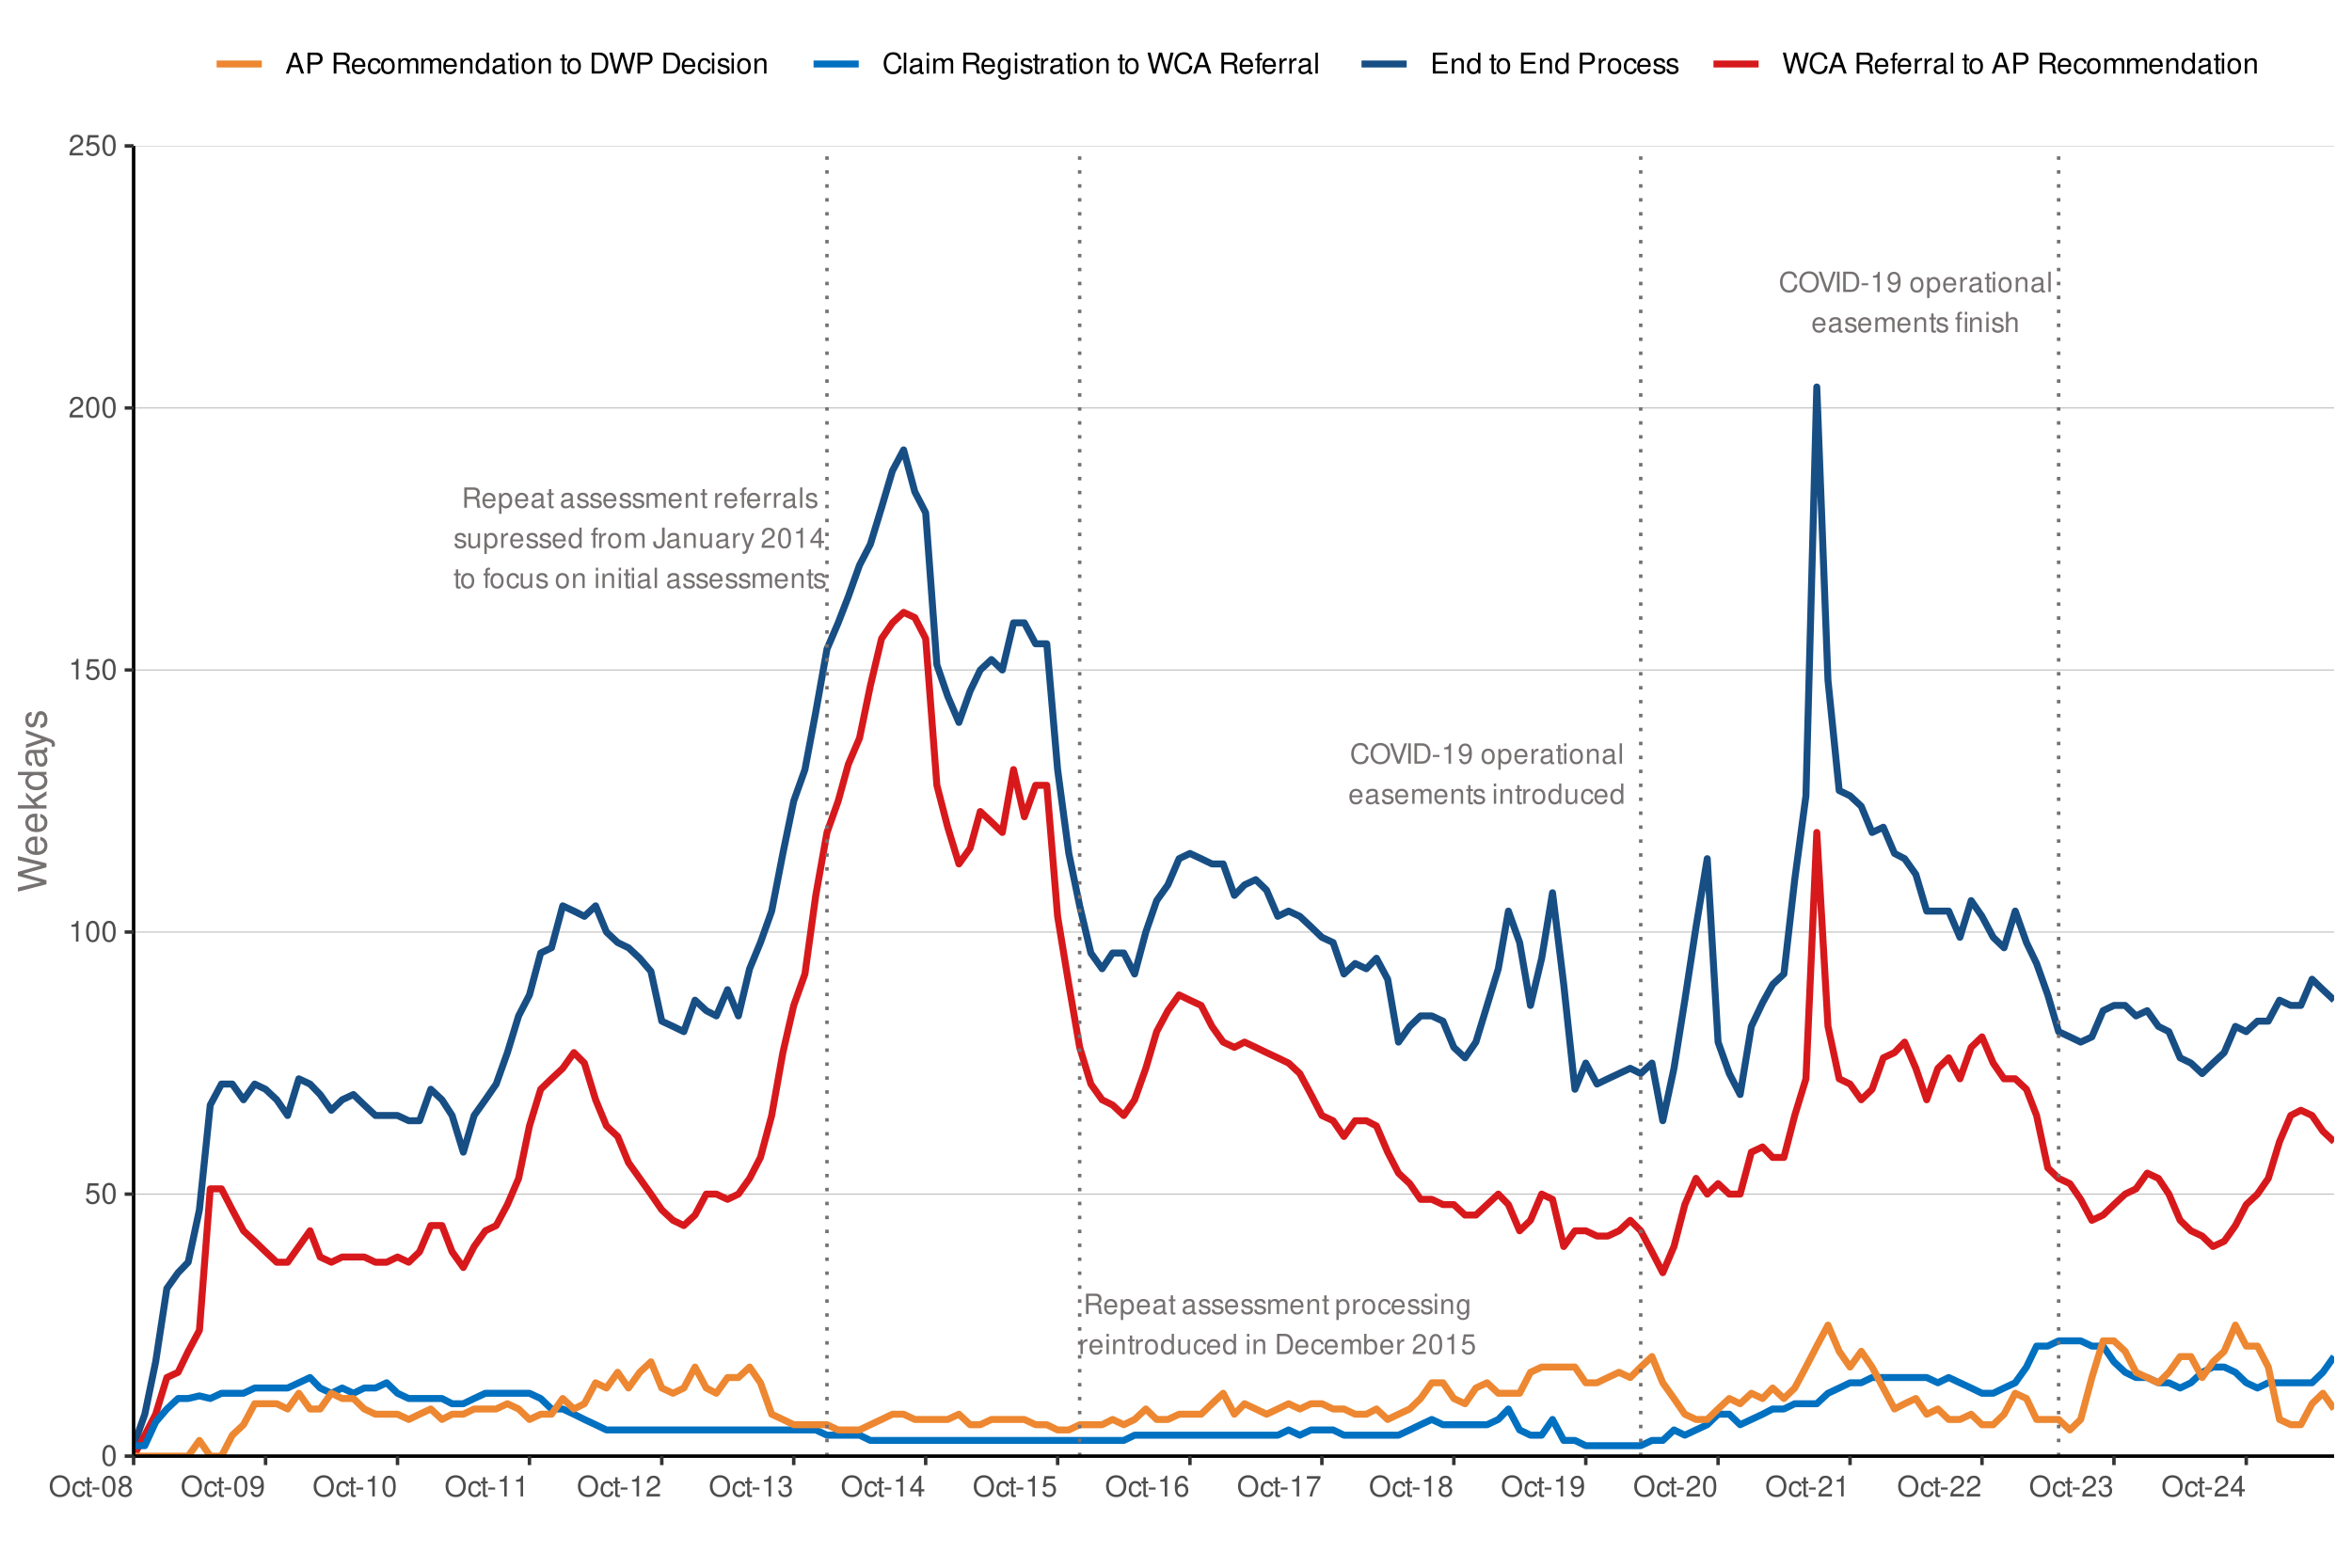 <?xml version="1.0" encoding="UTF-8"?>
<svg xmlns="http://www.w3.org/2000/svg" xmlns:xlink="http://www.w3.org/1999/xlink" width="720" height="480" viewBox="0 0 720 480">
<defs>
<g>
<g id="glyph-0-0">
<path d="M 5.641 -4.297 C 5.406 -5.656 4.609 -6.328 3.25 -6.328 C 2.422 -6.328 1.734 -6.062 1.281 -5.547 C 0.719 -4.938 0.406 -4.047 0.406 -3.031 C 0.406 -2.016 0.719 -1.141 1.312 -0.531 C 1.797 -0.031 2.406 0.203 3.219 0.203 C 4.734 0.203 5.594 -0.625 5.781 -2.266 L 4.953 -2.266 C 4.891 -1.844 4.797 -1.547 4.672 -1.312 C 4.422 -0.797 3.891 -0.5 3.219 -0.5 C 1.984 -0.5 1.203 -1.5 1.203 -3.047 C 1.203 -4.641 1.938 -5.625 3.156 -5.625 C 3.656 -5.625 4.125 -5.484 4.391 -5.234 C 4.609 -5.016 4.75 -4.766 4.844 -4.297 Z M 5.641 -4.297 "/>
</g>
<g id="glyph-0-1">
<path d="M 3.312 -6.328 C 1.531 -6.328 0.328 -5.016 0.328 -3.062 C 0.328 -1.109 1.531 0.203 3.328 0.203 C 4.094 0.203 4.75 -0.031 5.25 -0.453 C 5.922 -1.031 6.328 -2 6.328 -3.016 C 6.328 -5.016 5.141 -6.328 3.312 -6.328 Z M 3.312 -5.625 C 4.672 -5.625 5.531 -4.609 5.531 -3.031 C 5.531 -1.531 4.641 -0.5 3.328 -0.5 C 2 -0.5 1.125 -1.531 1.125 -3.062 C 1.125 -4.594 2 -5.625 3.312 -5.625 Z M 3.312 -5.625 "/>
</g>
<g id="glyph-0-2">
<path d="M 3.344 0 L 5.5 -6.219 L 4.656 -6.219 L 2.938 -0.953 L 1.109 -6.219 L 0.25 -6.219 L 2.484 0 Z M 3.344 0 "/>
</g>
<g id="glyph-0-3">
<path d="M 1.656 -6.219 L 0.859 -6.219 L 0.859 0 L 1.656 0 Z M 1.656 -6.219 "/>
</g>
<g id="glyph-0-4">
<path d="M 0.766 0 L 3.156 0 C 4.719 0 5.688 -1.172 5.688 -3.109 C 5.688 -5.047 4.734 -6.219 3.156 -6.219 L 0.766 -6.219 Z M 1.547 -0.703 L 1.547 -5.516 L 3.016 -5.516 C 4.25 -5.516 4.891 -4.688 4.891 -3.109 C 4.891 -1.531 4.25 -0.703 3.016 -0.703 Z M 1.547 -0.703 "/>
</g>
<g id="glyph-0-5">
<path d="M 2.422 -2.656 L 0.391 -2.656 L 0.391 -2.047 L 2.422 -2.047 Z M 2.422 -2.656 "/>
</g>
<g id="glyph-0-6">
<path d="M 2.203 -4.391 L 2.203 0 L 2.953 0 L 2.953 -6.172 L 2.469 -6.172 C 2.203 -5.219 2.031 -5.094 0.875 -4.938 L 0.875 -4.391 Z M 2.203 -4.391 "/>
</g>
<g id="glyph-0-7">
<path d="M 0.453 -1.406 C 0.594 -0.406 1.25 0.203 2.172 0.203 C 2.844 0.203 3.438 -0.125 3.797 -0.688 C 4.172 -1.281 4.344 -2.031 4.344 -3.156 C 4.344 -4.203 4.188 -4.859 3.828 -5.406 C 3.5 -5.906 2.969 -6.172 2.297 -6.172 C 1.156 -6.172 0.328 -5.312 0.328 -4.109 C 0.328 -2.984 1.094 -2.172 2.188 -2.172 C 2.75 -2.172 3.188 -2.375 3.562 -2.844 C 3.562 -1.312 3.078 -0.469 2.219 -0.469 C 1.688 -0.469 1.328 -0.812 1.203 -1.406 Z M 2.297 -5.516 C 3 -5.516 3.531 -4.922 3.531 -4.125 C 3.531 -3.375 3.016 -2.844 2.266 -2.844 C 1.547 -2.844 1.094 -3.359 1.094 -4.172 C 1.094 -4.953 1.594 -5.516 2.297 -5.516 Z M 2.297 -5.516 "/>
</g>
<g id="glyph-0-8">
</g>
<g id="glyph-0-9">
<path d="M 2.328 -4.594 C 1.062 -4.594 0.312 -3.703 0.312 -2.203 C 0.312 -0.688 1.062 0.203 2.328 0.203 C 3.594 0.203 4.344 -0.703 4.344 -2.172 C 4.344 -3.719 3.625 -4.594 2.328 -4.594 Z M 2.328 -3.938 C 3.125 -3.938 3.609 -3.281 3.609 -2.172 C 3.609 -1.125 3.109 -0.453 2.328 -0.453 C 1.531 -0.453 1.047 -1.125 1.047 -2.203 C 1.047 -3.281 1.531 -3.938 2.328 -3.938 Z M 2.328 -3.938 "/>
</g>
<g id="glyph-0-10">
<path d="M 0.453 1.859 L 1.172 1.859 L 1.172 -0.469 C 1.547 -0.016 1.969 0.203 2.547 0.203 C 3.719 0.203 4.469 -0.734 4.469 -2.156 C 4.469 -3.656 3.734 -4.594 2.547 -4.594 C 1.938 -4.594 1.453 -4.328 1.125 -3.797 L 1.125 -4.469 L 0.453 -4.469 Z M 2.422 -3.938 C 3.203 -3.938 3.719 -3.234 3.719 -2.172 C 3.719 -1.156 3.203 -0.469 2.422 -0.469 C 1.656 -0.469 1.172 -1.156 1.172 -2.203 C 1.172 -3.25 1.656 -3.938 2.422 -3.938 Z M 2.422 -3.938 "/>
</g>
<g id="glyph-0-11">
<path d="M 4.375 -2 C 4.375 -2.672 4.328 -3.094 4.203 -3.422 C 3.906 -4.156 3.219 -4.594 2.391 -4.594 C 1.141 -4.594 0.344 -3.656 0.344 -2.172 C 0.344 -0.703 1.109 0.203 2.375 0.203 C 3.391 0.203 4.109 -0.391 4.281 -1.359 L 3.562 -1.359 C 3.375 -0.766 2.969 -0.453 2.391 -0.453 C 1.938 -0.453 1.562 -0.672 1.328 -1.047 C 1.156 -1.297 1.094 -1.547 1.078 -2 Z M 1.094 -2.578 C 1.156 -3.406 1.656 -3.938 2.375 -3.938 C 3.109 -3.938 3.609 -3.375 3.609 -2.578 Z M 1.094 -2.578 "/>
</g>
<g id="glyph-0-12">
<path d="M 0.594 -4.469 L 0.594 0 L 1.312 0 L 1.312 -2.328 C 1.312 -3.391 1.75 -3.875 2.734 -3.844 L 2.734 -4.578 C 2.625 -4.594 2.547 -4.594 2.469 -4.594 C 2 -4.594 1.656 -4.328 1.25 -3.656 L 1.25 -4.469 Z M 0.594 -4.469 "/>
</g>
<g id="glyph-0-13">
<path d="M 4.562 -0.422 C 4.484 -0.406 4.453 -0.406 4.406 -0.406 C 4.156 -0.406 4.031 -0.531 4.031 -0.75 L 4.031 -3.375 C 4.031 -4.172 3.453 -4.594 2.344 -4.594 C 1.688 -4.594 1.172 -4.406 0.859 -4.078 C 0.656 -3.844 0.578 -3.594 0.547 -3.141 L 1.266 -3.141 C 1.328 -3.688 1.656 -3.938 2.328 -3.938 C 2.969 -3.938 3.312 -3.703 3.312 -3.281 L 3.312 -3.094 C 3.312 -2.781 3.156 -2.672 2.578 -2.594 C 1.562 -2.469 1.422 -2.438 1.141 -2.328 C 0.625 -2.094 0.359 -1.703 0.359 -1.125 C 0.359 -0.312 0.922 0.203 1.828 0.203 C 2.391 0.203 2.844 0 3.344 -0.453 C 3.391 0 3.625 0.203 4.078 0.203 C 4.234 0.203 4.328 0.172 4.562 0.125 Z M 3.312 -1.406 C 3.312 -1.172 3.25 -1.031 3.031 -0.828 C 2.75 -0.562 2.391 -0.422 1.984 -0.422 C 1.422 -0.422 1.094 -0.688 1.094 -1.141 C 1.094 -1.609 1.406 -1.844 2.172 -1.969 C 2.938 -2.062 3.078 -2.094 3.312 -2.203 Z M 3.312 -1.406 "/>
</g>
<g id="glyph-0-14">
<path d="M 2.172 -4.469 L 1.438 -4.469 L 1.438 -5.703 L 0.719 -5.703 L 0.719 -4.469 L 0.125 -4.469 L 0.125 -3.891 L 0.719 -3.891 L 0.719 -0.516 C 0.719 -0.047 1.031 0.203 1.594 0.203 C 1.781 0.203 1.922 0.172 2.172 0.141 L 2.172 -0.453 C 2.062 -0.438 1.969 -0.422 1.828 -0.422 C 1.516 -0.422 1.438 -0.516 1.438 -0.828 L 1.438 -3.891 L 2.172 -3.891 Z M 2.172 -4.469 "/>
</g>
<g id="glyph-0-15">
<path d="M 1.281 -4.469 L 0.578 -4.469 L 0.578 0 L 1.281 0 Z M 1.281 -6.219 L 0.562 -6.219 L 0.562 -5.328 L 1.281 -5.328 Z M 1.281 -6.219 "/>
</g>
<g id="glyph-0-16">
<path d="M 0.594 -4.469 L 0.594 0 L 1.312 0 L 1.312 -2.469 C 1.312 -3.375 1.797 -3.969 2.531 -3.969 C 3.094 -3.969 3.453 -3.641 3.453 -3.094 L 3.453 0 L 4.156 0 L 4.156 -3.375 C 4.156 -4.125 3.594 -4.594 2.734 -4.594 C 2.078 -4.594 1.641 -4.344 1.25 -3.719 L 1.25 -4.469 Z M 0.594 -4.469 "/>
</g>
<g id="glyph-0-17">
<path d="M 1.297 -6.219 L 0.578 -6.219 L 0.578 0 L 1.297 0 Z M 1.297 -6.219 "/>
</g>
<g id="glyph-0-18">
<path d="M 3.734 -3.219 C 3.734 -4.109 3.141 -4.594 2.109 -4.594 C 1.078 -4.594 0.406 -4.062 0.406 -3.234 C 0.406 -2.531 0.766 -2.203 1.812 -1.938 L 2.484 -1.781 C 2.984 -1.656 3.172 -1.484 3.172 -1.172 C 3.172 -0.75 2.75 -0.453 2.141 -0.453 C 1.75 -0.453 1.422 -0.578 1.25 -0.766 C 1.141 -0.891 1.078 -1.016 1.047 -1.328 L 0.297 -1.328 C 0.328 -0.297 0.906 0.203 2.078 0.203 C 3.203 0.203 3.922 -0.359 3.922 -1.219 C 3.922 -1.891 3.547 -2.25 2.656 -2.469 L 1.969 -2.625 C 1.391 -2.766 1.141 -2.953 1.141 -3.266 C 1.141 -3.688 1.516 -3.938 2.094 -3.938 C 2.656 -3.938 2.969 -3.688 2.984 -3.219 Z M 3.734 -3.219 "/>
</g>
<g id="glyph-0-19">
<path d="M 0.594 -4.469 L 0.594 0 L 1.312 0 L 1.312 -2.812 C 1.312 -3.453 1.781 -3.969 2.359 -3.969 C 2.891 -3.969 3.188 -3.656 3.188 -3.078 L 3.188 0 L 3.906 0 L 3.906 -2.812 C 3.906 -3.453 4.375 -3.969 4.953 -3.969 C 5.484 -3.969 5.781 -3.641 5.781 -3.078 L 5.781 0 L 6.5 0 L 6.5 -3.359 C 6.5 -4.156 6.047 -4.594 5.203 -4.594 C 4.609 -4.594 4.25 -4.422 3.828 -3.922 C 3.562 -4.391 3.203 -4.594 2.625 -4.594 C 2.031 -4.594 1.625 -4.375 1.25 -3.844 L 1.25 -4.469 Z M 0.594 -4.469 "/>
</g>
<g id="glyph-0-20">
<path d="M 4.219 -6.219 L 3.516 -6.219 L 3.516 -3.906 C 3.219 -4.359 2.734 -4.594 2.141 -4.594 C 0.984 -4.594 0.219 -3.672 0.219 -2.25 C 0.219 -0.734 0.953 0.203 2.172 0.203 C 2.781 0.203 3.203 -0.031 3.594 -0.594 L 3.594 0 L 4.219 0 Z M 2.266 -3.938 C 3.031 -3.938 3.516 -3.266 3.516 -2.188 C 3.516 -1.156 3.016 -0.469 2.266 -0.469 C 1.484 -0.469 0.969 -1.156 0.969 -2.203 C 0.969 -3.234 1.484 -3.938 2.266 -3.938 Z M 2.266 -3.938 "/>
</g>
<g id="glyph-0-21">
<path d="M 4.109 0 L 4.109 -4.469 L 3.406 -4.469 L 3.406 -1.938 C 3.406 -1.031 2.922 -0.422 2.188 -0.422 C 1.625 -0.422 1.266 -0.766 1.266 -1.312 L 1.266 -4.469 L 0.547 -4.469 L 0.547 -1.031 C 0.547 -0.281 1.109 0.203 1.984 0.203 C 2.641 0.203 3.047 -0.031 3.469 -0.625 L 3.469 0 Z M 4.109 0 "/>
</g>
<g id="glyph-0-22">
<path d="M 4.016 -2.969 C 3.984 -3.406 3.891 -3.688 3.719 -3.938 C 3.406 -4.344 2.875 -4.594 2.25 -4.594 C 1.047 -4.594 0.266 -3.641 0.266 -2.156 C 0.266 -0.719 1.031 0.203 2.25 0.203 C 3.312 0.203 3.984 -0.438 4.062 -1.531 L 3.359 -1.531 C 3.234 -0.812 2.859 -0.453 2.266 -0.453 C 1.469 -0.453 1 -1.094 1 -2.156 C 1 -3.281 1.469 -3.938 2.25 -3.938 C 2.844 -3.938 3.219 -3.594 3.297 -2.969 Z M 4.016 -2.969 "/>
</g>
<g id="glyph-0-23">
<path d="M 1.594 -2.672 L 3.641 -2.672 C 4.344 -2.672 4.656 -2.344 4.656 -1.562 L 4.656 -1.016 C 4.656 -0.625 4.719 -0.25 4.828 0 L 5.797 0 L 5.797 -0.203 C 5.5 -0.406 5.438 -0.625 5.422 -1.453 C 5.406 -2.469 5.25 -2.781 4.578 -3.078 C 5.266 -3.422 5.547 -3.844 5.547 -4.562 C 5.547 -5.625 4.891 -6.219 3.656 -6.219 L 0.797 -6.219 L 0.797 0 L 1.594 0 Z M 1.594 -3.375 L 1.594 -5.516 L 3.5 -5.516 C 3.953 -5.516 4.203 -5.453 4.406 -5.281 C 4.609 -5.109 4.719 -4.812 4.719 -4.453 C 4.719 -3.719 4.344 -3.375 3.5 -3.375 Z M 1.594 -3.375 "/>
</g>
<g id="glyph-0-24">
<path d="M 2.203 -4.469 L 1.453 -4.469 L 1.453 -5.172 C 1.453 -5.469 1.625 -5.625 1.953 -5.625 C 2.016 -5.625 2.031 -5.625 2.203 -5.609 L 2.203 -6.203 C 2.031 -6.234 1.938 -6.25 1.797 -6.25 C 1.141 -6.25 0.75 -5.875 0.75 -5.234 L 0.75 -4.469 L 0.156 -4.469 L 0.156 -3.891 L 0.75 -3.891 L 0.75 0 L 1.453 0 L 1.453 -3.891 L 2.203 -3.891 Z M 2.203 -4.469 "/>
</g>
<g id="glyph-0-25">
<path d="M 2.844 -6.219 L 2.844 -1.844 C 2.844 -1.344 2.797 -1.062 2.641 -0.859 C 2.484 -0.609 2.203 -0.469 1.891 -0.469 C 1.281 -0.469 0.953 -0.875 0.953 -1.594 L 0.953 -2 L 0.141 -2 L 0.141 -1.453 C 0.141 -0.438 0.812 0.203 1.875 0.203 C 2.953 0.203 3.641 -0.484 3.641 -1.547 L 3.641 -6.219 Z M 2.844 -6.219 "/>
</g>
<g id="glyph-0-26">
<path d="M 3.312 -4.469 L 2.078 -0.984 L 0.938 -4.469 L 0.172 -4.469 L 1.688 0.016 L 1.406 0.719 C 1.281 1.047 1.141 1.156 0.844 1.156 C 0.719 1.156 0.609 1.141 0.453 1.109 L 0.453 1.75 C 0.609 1.828 0.75 1.859 0.938 1.859 C 1.172 1.859 1.422 1.781 1.609 1.641 C 1.828 1.484 1.953 1.297 2.094 0.938 L 4.078 -4.469 Z M 3.312 -4.469 "/>
</g>
<g id="glyph-0-27">
<path d="M 4.312 -0.75 L 1.141 -0.75 C 1.219 -1.25 1.484 -1.578 2.234 -2.031 L 3.078 -2.516 C 3.922 -2.984 4.359 -3.609 4.359 -4.375 C 4.359 -4.875 4.156 -5.359 3.797 -5.688 C 3.438 -6.016 3 -6.172 2.422 -6.172 C 1.656 -6.172 1.078 -5.891 0.75 -5.359 C 0.531 -5.047 0.438 -4.656 0.422 -4.031 L 1.172 -4.031 C 1.203 -4.453 1.25 -4.703 1.359 -4.906 C 1.547 -5.281 1.938 -5.516 2.391 -5.516 C 3.078 -5.516 3.594 -5.016 3.594 -4.344 C 3.594 -3.859 3.312 -3.422 2.766 -3.125 L 1.984 -2.656 C 0.719 -1.938 0.359 -1.359 0.297 -0.016 L 4.312 -0.016 Z M 4.312 -0.75 "/>
</g>
<g id="glyph-0-28">
<path d="M 2.344 -6.172 C 1.781 -6.172 1.266 -5.906 0.953 -5.5 C 0.562 -4.953 0.359 -4.125 0.359 -2.984 C 0.359 -0.906 1.047 0.203 2.344 0.203 C 3.625 0.203 4.328 -0.906 4.328 -2.938 C 4.328 -4.125 4.141 -4.938 3.734 -5.5 C 3.422 -5.922 2.922 -6.172 2.344 -6.172 Z M 2.344 -5.5 C 3.156 -5.5 3.562 -4.672 3.562 -3 C 3.562 -1.25 3.172 -0.422 2.328 -0.422 C 1.531 -0.422 1.141 -1.281 1.141 -2.984 C 1.141 -4.672 1.531 -5.5 2.344 -5.5 Z M 2.344 -5.5 "/>
</g>
<g id="glyph-0-29">
<path d="M 2.797 -1.5 L 2.797 0 L 3.547 0 L 3.547 -1.5 L 4.438 -1.5 L 4.438 -2.172 L 3.547 -2.172 L 3.547 -6.172 L 2.984 -6.172 L 0.234 -2.281 L 0.234 -1.5 Z M 2.797 -2.172 L 0.891 -2.172 L 2.797 -4.891 Z M 2.797 -2.172 "/>
</g>
<g id="glyph-0-30">
<path d="M 3.453 -4.469 L 3.453 -3.828 C 3.094 -4.359 2.703 -4.594 2.141 -4.594 C 1.047 -4.594 0.297 -3.594 0.297 -2.156 C 0.297 -1.406 0.484 -0.859 0.859 -0.406 C 1.188 -0.016 1.625 0.203 2.078 0.203 C 2.625 0.203 3 -0.047 3.375 -0.609 L 3.375 -0.375 C 3.375 0.812 3.047 1.266 2.156 1.266 C 1.547 1.266 1.234 1.031 1.172 0.516 L 0.438 0.516 C 0.516 1.344 1.172 1.859 2.141 1.859 C 2.797 1.859 3.344 1.641 3.641 1.281 C 3.969 0.875 4.109 0.312 4.109 -0.734 L 4.109 -4.469 Z M 2.203 -3.938 C 2.953 -3.938 3.375 -3.312 3.375 -2.172 C 3.375 -1.094 2.938 -0.453 2.203 -0.453 C 1.469 -0.453 1.047 -1.094 1.047 -2.203 C 1.047 -3.297 1.469 -3.938 2.203 -3.938 Z M 2.203 -3.938 "/>
</g>
<g id="glyph-0-31">
<path d="M 0.453 -6.219 L 0.453 0 L 1.094 0 L 1.094 -0.578 C 1.438 -0.047 1.891 0.203 2.516 0.203 C 3.688 0.203 4.469 -0.766 4.469 -2.25 C 4.469 -3.703 3.734 -4.594 2.547 -4.594 C 1.938 -4.594 1.5 -4.375 1.172 -3.859 L 1.172 -6.219 Z M 2.422 -3.938 C 3.203 -3.938 3.719 -3.234 3.719 -2.172 C 3.719 -1.156 3.188 -0.469 2.422 -0.469 C 1.656 -0.469 1.172 -1.156 1.172 -2.203 C 1.172 -3.25 1.656 -3.938 2.422 -3.938 Z M 2.422 -3.938 "/>
</g>
<g id="glyph-0-32">
<path d="M 4.062 -6.047 L 0.938 -6.047 L 0.484 -2.75 L 1.172 -2.75 C 1.531 -3.172 1.812 -3.312 2.297 -3.312 C 3.109 -3.312 3.609 -2.766 3.609 -1.875 C 3.609 -1 3.109 -0.469 2.281 -0.469 C 1.625 -0.469 1.234 -0.797 1.047 -1.484 L 0.297 -1.484 C 0.406 -0.984 0.484 -0.75 0.672 -0.531 C 1 -0.062 1.625 0.203 2.297 0.203 C 3.531 0.203 4.375 -0.688 4.375 -1.969 C 4.375 -3.172 3.578 -3.984 2.422 -3.984 C 2 -3.984 1.656 -3.875 1.312 -3.625 L 1.547 -5.312 L 4.062 -5.312 Z M 4.062 -6.047 "/>
</g>
<g id="glyph-0-33">
<path d="M 2.156 -4.469 L 1.406 -4.469 L 1.406 -5.172 C 1.406 -5.469 1.562 -5.625 1.906 -5.625 C 1.969 -5.625 1.984 -5.625 2.156 -5.609 L 2.156 -6.203 C 1.984 -6.234 1.891 -6.25 1.75 -6.25 C 1.094 -6.25 0.703 -5.875 0.703 -5.234 L 0.703 -4.469 L 0.109 -4.469 L 0.109 -3.891 L 0.703 -3.891 L 0.703 0 L 1.406 0 L 1.406 -3.891 L 2.156 -3.891 Z M 3.719 -4.469 L 3.016 -4.469 L 3.016 0 L 3.719 0 Z M 3.719 -6.219 L 3.016 -6.219 L 3.016 -5.328 L 3.719 -5.328 Z M 3.719 -6.219 "/>
</g>
<g id="glyph-0-34">
<path d="M 0.594 -6.219 L 0.594 0 L 1.312 0 L 1.312 -2.469 C 1.312 -3.375 1.781 -3.969 2.516 -3.969 C 2.75 -3.969 2.984 -3.906 3.141 -3.781 C 3.359 -3.625 3.438 -3.406 3.438 -3.094 L 3.438 0 L 4.141 0 L 4.141 -3.375 C 4.141 -4.125 3.609 -4.594 2.734 -4.594 C 2.109 -4.594 1.719 -4.406 1.312 -3.859 L 1.312 -6.219 Z M 0.594 -6.219 "/>
</g>
<g id="glyph-1-0">
<path d="M 2.422 -6.359 C 1.844 -6.359 1.312 -6.094 0.984 -5.672 C 0.578 -5.109 0.375 -4.25 0.375 -3.078 C 0.375 -0.938 1.078 0.203 2.422 0.203 C 3.734 0.203 4.453 -0.938 4.453 -3.031 C 4.453 -4.25 4.266 -5.078 3.859 -5.672 C 3.531 -6.109 3.016 -6.359 2.422 -6.359 Z M 2.422 -5.672 C 3.25 -5.672 3.672 -4.828 3.672 -3.094 C 3.672 -1.281 3.266 -0.438 2.406 -0.438 C 1.578 -0.438 1.172 -1.312 1.172 -3.062 C 1.172 -4.828 1.578 -5.672 2.422 -5.672 Z M 2.422 -5.672 "/>
</g>
<g id="glyph-1-1">
<path d="M 4.188 -6.234 L 0.969 -6.234 L 0.5 -2.844 L 1.219 -2.844 C 1.578 -3.266 1.875 -3.422 2.359 -3.422 C 3.203 -3.422 3.719 -2.844 3.719 -1.922 C 3.719 -1.031 3.203 -0.484 2.359 -0.484 C 1.688 -0.484 1.266 -0.828 1.078 -1.531 L 0.312 -1.531 C 0.406 -1.016 0.5 -0.781 0.688 -0.547 C 1.031 -0.078 1.672 0.203 2.375 0.203 C 3.641 0.203 4.516 -0.719 4.516 -2.031 C 4.516 -3.266 3.688 -4.109 2.5 -4.109 C 2.062 -4.109 1.703 -4 1.344 -3.734 L 1.594 -5.469 L 4.188 -5.469 Z M 4.188 -6.234 "/>
</g>
<g id="glyph-1-2">
<path d="M 2.281 -4.531 L 2.281 0 L 3.047 0 L 3.047 -6.359 L 2.547 -6.359 C 2.266 -5.391 2.094 -5.25 0.891 -5.094 L 0.891 -4.531 Z M 2.281 -4.531 "/>
</g>
<g id="glyph-1-3">
<path d="M 4.453 -0.766 L 1.172 -0.766 C 1.25 -1.297 1.531 -1.625 2.297 -2.094 L 3.172 -2.594 C 4.047 -3.062 4.5 -3.719 4.5 -4.5 C 4.5 -5.031 4.281 -5.531 3.922 -5.875 C 3.547 -6.203 3.094 -6.359 2.5 -6.359 C 1.703 -6.359 1.125 -6.078 0.781 -5.531 C 0.547 -5.203 0.453 -4.797 0.438 -4.156 L 1.219 -4.156 C 1.234 -4.594 1.297 -4.844 1.406 -5.062 C 1.594 -5.438 2 -5.688 2.469 -5.688 C 3.172 -5.688 3.703 -5.172 3.703 -4.484 C 3.703 -3.969 3.406 -3.531 2.859 -3.219 L 2.047 -2.75 C 0.75 -2 0.375 -1.406 0.297 -0.016 L 4.453 -0.016 Z M 4.453 -0.766 "/>
</g>
<g id="glyph-1-4">
<path d="M 3.422 -6.516 C 1.578 -6.516 0.328 -5.156 0.328 -3.156 C 0.328 -1.141 1.578 0.203 3.438 0.203 C 4.219 0.203 4.906 -0.031 5.422 -0.469 C 6.109 -1.062 6.531 -2.062 6.531 -3.109 C 6.531 -5.172 5.297 -6.516 3.422 -6.516 Z M 3.422 -5.797 C 4.812 -5.797 5.703 -4.75 5.703 -3.125 C 5.703 -1.578 4.781 -0.516 3.438 -0.516 C 2.062 -0.516 1.156 -1.578 1.156 -3.156 C 1.156 -4.734 2.062 -5.797 3.422 -5.797 Z M 3.422 -5.797 "/>
</g>
<g id="glyph-1-5">
<path d="M 4.141 -3.062 C 4.109 -3.516 4.016 -3.797 3.828 -4.062 C 3.516 -4.484 2.969 -4.734 2.328 -4.734 C 1.078 -4.734 0.266 -3.75 0.266 -2.219 C 0.266 -0.734 1.062 0.203 2.312 0.203 C 3.406 0.203 4.109 -0.453 4.203 -1.578 L 3.453 -1.578 C 3.328 -0.844 2.953 -0.469 2.328 -0.469 C 1.516 -0.469 1.031 -1.141 1.031 -2.219 C 1.031 -3.375 1.516 -4.062 2.312 -4.062 C 2.922 -4.062 3.312 -3.703 3.406 -3.062 Z M 4.141 -3.062 "/>
</g>
<g id="glyph-1-6">
<path d="M 2.234 -4.609 L 1.484 -4.609 L 1.484 -5.875 L 0.75 -5.875 L 0.75 -4.609 L 0.125 -4.609 L 0.125 -4.016 L 0.75 -4.016 L 0.75 -0.531 C 0.75 -0.047 1.062 0.203 1.641 0.203 C 1.828 0.203 1.984 0.188 2.234 0.141 L 2.234 -0.469 C 2.125 -0.453 2.031 -0.438 1.875 -0.438 C 1.562 -0.438 1.484 -0.531 1.484 -0.859 L 1.484 -4.016 L 2.234 -4.016 Z M 2.234 -4.609 "/>
</g>
<g id="glyph-1-7">
<path d="M 2.5 -2.75 L 0.406 -2.75 L 0.406 -2.109 L 2.5 -2.109 Z M 2.5 -2.75 "/>
</g>
<g id="glyph-1-8">
<path d="M 3.438 -3.359 C 4.094 -3.75 4.297 -4.062 4.297 -4.656 C 4.297 -5.672 3.531 -6.359 2.422 -6.359 C 1.312 -6.359 0.547 -5.672 0.547 -4.672 C 0.547 -4.062 0.75 -3.75 1.391 -3.359 C 0.672 -2.984 0.328 -2.469 0.328 -1.766 C 0.328 -0.609 1.172 0.203 2.422 0.203 C 3.656 0.203 4.516 -0.609 4.516 -1.766 C 4.516 -2.469 4.156 -2.984 3.438 -3.359 Z M 2.422 -5.672 C 3.078 -5.672 3.5 -5.281 3.5 -4.641 C 3.5 -4.047 3.062 -3.656 2.422 -3.656 C 1.766 -3.656 1.344 -4.047 1.344 -4.656 C 1.344 -5.281 1.766 -5.672 2.422 -5.672 Z M 2.422 -3 C 3.188 -3 3.719 -2.484 3.719 -1.75 C 3.719 -0.984 3.203 -0.484 2.406 -0.484 C 1.641 -0.484 1.125 -1 1.125 -1.734 C 1.125 -2.5 1.641 -3 2.422 -3 Z M 2.422 -3 "/>
</g>
<g id="glyph-1-9">
<path d="M 0.469 -1.453 C 0.609 -0.406 1.281 0.203 2.234 0.203 C 2.922 0.203 3.547 -0.125 3.922 -0.703 C 4.297 -1.328 4.484 -2.109 4.484 -3.25 C 4.484 -4.328 4.312 -5 3.953 -5.562 C 3.609 -6.094 3.062 -6.359 2.375 -6.359 C 1.188 -6.359 0.328 -5.469 0.328 -4.234 C 0.328 -3.062 1.125 -2.25 2.25 -2.25 C 2.844 -2.25 3.281 -2.453 3.672 -2.938 C 3.672 -1.359 3.172 -0.484 2.281 -0.484 C 1.734 -0.484 1.359 -0.828 1.234 -1.453 Z M 2.359 -5.688 C 3.094 -5.688 3.641 -5.078 3.641 -4.25 C 3.641 -3.469 3.109 -2.922 2.344 -2.922 C 1.594 -2.922 1.125 -3.453 1.125 -4.297 C 1.125 -5.109 1.641 -5.688 2.359 -5.688 Z M 2.359 -5.688 "/>
</g>
<g id="glyph-1-10">
<path d="M 1.938 -2.922 L 2.359 -2.922 C 3.203 -2.922 3.656 -2.531 3.656 -1.766 C 3.656 -0.969 3.172 -0.484 2.375 -0.484 C 1.516 -0.484 1.109 -0.922 1.062 -1.844 L 0.281 -1.844 C 0.312 -1.344 0.406 -1 0.547 -0.719 C 0.875 -0.109 1.484 0.203 2.344 0.203 C 3.625 0.203 4.453 -0.578 4.453 -1.781 C 4.453 -2.594 4.141 -3.031 3.391 -3.297 C 3.969 -3.531 4.266 -3.969 4.266 -4.609 C 4.266 -5.703 3.547 -6.359 2.359 -6.359 C 1.109 -6.359 0.438 -5.656 0.406 -4.312 L 1.188 -4.312 C 1.203 -4.703 1.234 -4.922 1.328 -5.109 C 1.5 -5.469 1.891 -5.688 2.375 -5.688 C 3.062 -5.688 3.469 -5.266 3.469 -4.578 C 3.469 -4.141 3.312 -3.859 2.969 -3.719 C 2.766 -3.625 2.484 -3.594 1.938 -3.578 Z M 1.938 -2.922 "/>
</g>
<g id="glyph-1-11">
<path d="M 2.875 -1.547 L 2.875 0 L 3.656 0 L 3.656 -1.547 L 4.578 -1.547 L 4.578 -2.234 L 3.656 -2.234 L 3.656 -6.359 L 3.078 -6.359 L 0.25 -2.359 L 0.25 -1.547 Z M 2.875 -2.234 L 0.922 -2.234 L 2.875 -5.047 Z M 2.875 -2.234 "/>
</g>
<g id="glyph-1-12">
<path d="M 4.375 -4.703 C 4.234 -5.75 3.562 -6.359 2.609 -6.359 C 1.922 -6.359 1.312 -6.031 0.938 -5.453 C 0.547 -4.828 0.375 -4.062 0.375 -2.906 C 0.375 -1.828 0.531 -1.156 0.906 -0.594 C 1.234 -0.078 1.781 0.203 2.469 0.203 C 3.656 0.203 4.516 -0.688 4.516 -1.922 C 4.516 -3.094 3.719 -3.922 2.609 -3.922 C 1.984 -3.922 1.5 -3.688 1.172 -3.234 C 1.172 -4.797 1.672 -5.672 2.562 -5.672 C 3.109 -5.672 3.484 -5.328 3.609 -4.703 Z M 2.5 -3.234 C 3.25 -3.234 3.719 -2.703 3.719 -1.859 C 3.719 -1.062 3.188 -0.484 2.484 -0.484 C 1.766 -0.484 1.219 -1.094 1.219 -1.906 C 1.219 -2.688 1.734 -3.234 2.5 -3.234 Z M 2.5 -3.234 "/>
</g>
<g id="glyph-1-13">
<path d="M 4.578 -6.234 L 0.406 -6.234 L 0.406 -5.469 L 3.781 -5.469 C 2.281 -3.359 1.688 -2.047 1.219 0 L 2.047 0 C 2.391 -2 3.172 -3.719 4.578 -5.594 Z M 4.578 -6.234 "/>
</g>
<g id="glyph-1-14">
<path d="M 4.172 -1.922 L 4.828 0 L 5.75 0 L 3.5 -6.406 L 2.438 -6.406 L 0.156 0 L 1.016 0 L 1.703 -1.922 Z M 3.938 -2.609 L 1.906 -2.609 L 2.953 -5.531 Z M 3.938 -2.609 "/>
</g>
<g id="glyph-1-15">
<path d="M 1.625 -2.719 L 3.641 -2.719 C 4.141 -2.719 4.531 -2.875 4.875 -3.172 C 5.266 -3.531 5.422 -3.938 5.422 -4.531 C 5.422 -5.734 4.719 -6.406 3.453 -6.406 L 0.797 -6.406 L 0.797 0 L 1.625 0 Z M 1.625 -3.438 L 1.625 -5.688 L 3.328 -5.688 C 4.109 -5.688 4.578 -5.266 4.578 -4.562 C 4.578 -3.859 4.109 -3.438 3.328 -3.438 Z M 1.625 -3.438 "/>
</g>
<g id="glyph-1-16">
</g>
<g id="glyph-1-17">
<path d="M 1.641 -2.766 L 3.75 -2.766 C 4.484 -2.766 4.797 -2.406 4.797 -1.625 L 4.797 -1.047 C 4.797 -0.656 4.859 -0.266 4.984 0 L 5.969 0 L 5.969 -0.203 C 5.672 -0.406 5.609 -0.641 5.594 -1.5 C 5.578 -2.547 5.406 -2.875 4.719 -3.172 C 5.438 -3.531 5.734 -3.953 5.734 -4.703 C 5.734 -5.812 5.047 -6.406 3.781 -6.406 L 0.812 -6.406 L 0.812 0 L 1.641 0 Z M 1.641 -3.484 L 1.641 -5.688 L 3.609 -5.688 C 4.078 -5.688 4.344 -5.625 4.547 -5.438 C 4.766 -5.266 4.875 -4.969 4.875 -4.594 C 4.875 -3.828 4.484 -3.484 3.609 -3.484 Z M 1.641 -3.484 "/>
</g>
<g id="glyph-1-18">
<path d="M 4.516 -2.062 C 4.516 -2.766 4.453 -3.188 4.328 -3.531 C 4.031 -4.281 3.328 -4.734 2.469 -4.734 C 1.172 -4.734 0.359 -3.766 0.359 -2.25 C 0.359 -0.719 1.141 0.203 2.453 0.203 C 3.5 0.203 4.234 -0.391 4.422 -1.406 L 3.672 -1.406 C 3.469 -0.797 3.062 -0.469 2.469 -0.469 C 2 -0.469 1.609 -0.688 1.359 -1.078 C 1.188 -1.344 1.125 -1.594 1.125 -2.062 Z M 1.141 -2.656 C 1.203 -3.516 1.719 -4.062 2.453 -4.062 C 3.203 -4.062 3.719 -3.484 3.719 -2.656 Z M 1.141 -2.656 "/>
</g>
<g id="glyph-1-19">
<path d="M 2.391 -4.734 C 1.094 -4.734 0.312 -3.812 0.312 -2.266 C 0.312 -0.719 1.094 0.203 2.406 0.203 C 3.703 0.203 4.484 -0.719 4.484 -2.234 C 4.484 -3.828 3.734 -4.734 2.391 -4.734 Z M 2.406 -4.062 C 3.234 -4.062 3.719 -3.391 3.719 -2.25 C 3.719 -1.156 3.203 -0.469 2.406 -0.469 C 1.578 -0.469 1.078 -1.156 1.078 -2.266 C 1.078 -3.391 1.578 -4.062 2.406 -4.062 Z M 2.406 -4.062 "/>
</g>
<g id="glyph-1-20">
<path d="M 0.609 -4.609 L 0.609 0 L 1.359 0 L 1.359 -2.891 C 1.359 -3.562 1.844 -4.094 2.438 -4.094 C 2.984 -4.094 3.297 -3.766 3.297 -3.172 L 3.297 0 L 4.031 0 L 4.031 -2.891 C 4.031 -3.562 4.516 -4.094 5.109 -4.094 C 5.641 -4.094 5.969 -3.75 5.969 -3.172 L 5.969 0 L 6.703 0 L 6.703 -3.453 C 6.703 -4.281 6.234 -4.734 5.359 -4.734 C 4.75 -4.734 4.375 -4.562 3.953 -4.031 C 3.672 -4.531 3.312 -4.734 2.703 -4.734 C 2.094 -4.734 1.688 -4.516 1.297 -3.953 L 1.297 -4.609 Z M 0.609 -4.609 "/>
</g>
<g id="glyph-1-21">
<path d="M 0.609 -4.609 L 0.609 0 L 1.359 0 L 1.359 -2.547 C 1.359 -3.484 1.844 -4.094 2.609 -4.094 C 3.188 -4.094 3.547 -3.75 3.547 -3.188 L 3.547 0 L 4.281 0 L 4.281 -3.484 C 4.281 -4.25 3.719 -4.734 2.828 -4.734 C 2.141 -4.734 1.703 -4.484 1.297 -3.828 L 1.297 -4.609 Z M 0.609 -4.609 "/>
</g>
<g id="glyph-1-22">
<path d="M 4.359 -6.406 L 3.625 -6.406 L 3.625 -4.031 C 3.312 -4.5 2.828 -4.734 2.203 -4.734 C 1.016 -4.734 0.234 -3.781 0.234 -2.312 C 0.234 -0.75 0.984 0.203 2.234 0.203 C 2.875 0.203 3.312 -0.031 3.703 -0.609 L 3.703 0 L 4.359 0 Z M 2.328 -4.062 C 3.125 -4.062 3.625 -3.359 3.625 -2.25 C 3.625 -1.188 3.109 -0.484 2.344 -0.484 C 1.531 -0.484 1 -1.203 1 -2.266 C 1 -3.344 1.531 -4.062 2.328 -4.062 Z M 2.328 -4.062 "/>
</g>
<g id="glyph-1-23">
<path d="M 4.703 -0.438 C 4.625 -0.406 4.594 -0.406 4.547 -0.406 C 4.297 -0.406 4.156 -0.547 4.156 -0.781 L 4.156 -3.484 C 4.156 -4.297 3.547 -4.734 2.422 -4.734 C 1.734 -4.734 1.203 -4.547 0.891 -4.203 C 0.672 -3.969 0.594 -3.703 0.578 -3.25 L 1.312 -3.25 C 1.375 -3.812 1.703 -4.062 2.391 -4.062 C 3.062 -4.062 3.422 -3.812 3.422 -3.375 L 3.422 -3.188 C 3.406 -2.875 3.25 -2.75 2.656 -2.672 C 1.625 -2.547 1.453 -2.5 1.172 -2.391 C 0.641 -2.156 0.375 -1.766 0.375 -1.156 C 0.375 -0.328 0.953 0.203 1.875 0.203 C 2.469 0.203 2.922 0 3.453 -0.469 C 3.5 0 3.734 0.203 4.203 0.203 C 4.359 0.203 4.453 0.188 4.703 0.125 Z M 3.422 -1.453 C 3.422 -1.203 3.359 -1.062 3.125 -0.859 C 2.828 -0.578 2.469 -0.438 2.047 -0.438 C 1.469 -0.438 1.141 -0.719 1.141 -1.172 C 1.141 -1.656 1.453 -1.906 2.25 -2.016 C 3.031 -2.125 3.172 -2.156 3.422 -2.281 Z M 3.422 -1.453 "/>
</g>
<g id="glyph-1-24">
<path d="M 1.312 -4.609 L 0.594 -4.609 L 0.594 0 L 1.312 0 Z M 1.312 -6.406 L 0.578 -6.406 L 0.578 -5.484 L 1.312 -5.484 Z M 1.312 -6.406 "/>
</g>
<g id="glyph-1-25">
<path d="M 0.781 0 L 3.25 0 C 4.875 0 5.875 -1.219 5.875 -3.203 C 5.875 -5.203 4.875 -6.406 3.25 -6.406 L 0.781 -6.406 Z M 1.594 -0.719 L 1.594 -5.688 L 3.109 -5.688 C 4.375 -5.688 5.047 -4.844 5.047 -3.203 C 5.047 -1.578 4.375 -0.719 3.109 -0.719 Z M 1.594 -0.719 "/>
</g>
<g id="glyph-1-26">
<path d="M 6.547 0 L 8.172 -6.406 L 7.25 -6.406 L 6.078 -1.203 L 4.625 -6.406 L 3.734 -6.406 L 2.312 -1.203 L 1.109 -6.406 L 0.188 -6.406 L 1.844 0 L 2.734 0 L 4.172 -5.266 L 5.641 0 Z M 6.547 0 "/>
</g>
<g id="glyph-1-27">
<path d="M 3.859 -3.328 C 3.844 -4.234 3.25 -4.734 2.188 -4.734 C 1.109 -4.734 0.406 -4.188 0.406 -3.328 C 0.406 -2.609 0.781 -2.266 1.875 -2 L 2.562 -1.844 C 3.062 -1.719 3.266 -1.531 3.266 -1.203 C 3.266 -0.766 2.844 -0.469 2.203 -0.469 C 1.797 -0.469 1.469 -0.594 1.281 -0.781 C 1.172 -0.922 1.125 -1.047 1.078 -1.375 L 0.297 -1.375 C 0.328 -0.312 0.938 0.203 2.141 0.203 C 3.297 0.203 4.031 -0.375 4.031 -1.266 C 4.031 -1.938 3.656 -2.328 2.734 -2.547 L 2.031 -2.703 C 1.438 -2.844 1.172 -3.047 1.172 -3.375 C 1.172 -3.797 1.562 -4.062 2.156 -4.062 C 2.75 -4.062 3.062 -3.812 3.078 -3.328 Z M 3.859 -3.328 "/>
</g>
<g id="glyph-1-28">
<path d="M 5.828 -4.422 C 5.562 -5.828 4.766 -6.516 3.359 -6.516 C 2.484 -6.516 1.797 -6.25 1.312 -5.719 C 0.734 -5.078 0.422 -4.172 0.422 -3.125 C 0.422 -2.078 0.75 -1.172 1.344 -0.547 C 1.844 -0.031 2.484 0.203 3.312 0.203 C 4.875 0.203 5.766 -0.641 5.953 -2.344 L 5.109 -2.344 C 5.047 -1.906 4.953 -1.594 4.828 -1.344 C 4.562 -0.812 4.016 -0.516 3.328 -0.516 C 2.047 -0.516 1.234 -1.547 1.234 -3.141 C 1.234 -4.781 2 -5.797 3.25 -5.797 C 3.781 -5.797 4.25 -5.641 4.516 -5.391 C 4.766 -5.172 4.891 -4.906 4.984 -4.422 Z M 5.828 -4.422 "/>
</g>
<g id="glyph-1-29">
<path d="M 1.344 -6.406 L 0.594 -6.406 L 0.594 0 L 1.344 0 Z M 1.344 -6.406 "/>
</g>
<g id="glyph-1-30">
<path d="M 3.547 -4.609 L 3.547 -3.938 C 3.188 -4.5 2.781 -4.734 2.203 -4.734 C 1.078 -4.734 0.312 -3.703 0.312 -2.219 C 0.312 -1.453 0.5 -0.891 0.891 -0.422 C 1.234 -0.016 1.672 0.203 2.141 0.203 C 2.703 0.203 3.094 -0.047 3.484 -0.625 L 3.484 -0.391 C 3.484 0.844 3.141 1.297 2.219 1.297 C 1.594 1.297 1.281 1.062 1.203 0.531 L 0.453 0.531 C 0.531 1.375 1.203 1.922 2.203 1.922 C 2.891 1.922 3.453 1.703 3.75 1.328 C 4.094 0.891 4.234 0.328 4.234 -0.75 L 4.234 -4.609 Z M 2.266 -4.062 C 3.047 -4.062 3.484 -3.406 3.484 -2.25 C 3.484 -1.125 3.031 -0.469 2.266 -0.469 C 1.516 -0.469 1.078 -1.141 1.078 -2.266 C 1.078 -3.391 1.516 -4.062 2.266 -4.062 Z M 2.266 -4.062 "/>
</g>
<g id="glyph-1-31">
<path d="M 0.609 -4.609 L 0.609 0 L 1.344 0 L 1.344 -2.391 C 1.359 -3.5 1.812 -4 2.828 -3.969 L 2.828 -4.719 C 2.703 -4.734 2.625 -4.734 2.547 -4.734 C 2.062 -4.734 1.703 -4.453 1.281 -3.781 L 1.281 -4.609 Z M 0.609 -4.609 "/>
</g>
<g id="glyph-1-32">
<path d="M 2.266 -4.609 L 1.5 -4.609 L 1.5 -5.328 C 1.5 -5.641 1.672 -5.797 2.016 -5.797 C 2.078 -5.797 2.109 -5.797 2.266 -5.781 L 2.266 -6.391 C 2.109 -6.438 2 -6.438 1.859 -6.438 C 1.172 -6.438 0.781 -6.047 0.781 -5.391 L 0.781 -4.609 L 0.156 -4.609 L 0.156 -4.016 L 0.781 -4.016 L 0.781 0 L 1.5 0 L 1.5 -4.016 L 2.266 -4.016 Z M 2.266 -4.609 "/>
</g>
<g id="glyph-1-33">
<path d="M 1.609 -2.922 L 5.109 -2.922 L 5.109 -3.641 L 1.609 -3.641 L 1.609 -5.688 L 5.234 -5.688 L 5.234 -6.406 L 0.797 -6.406 L 0.797 0 L 5.391 0 L 5.391 -0.719 L 1.609 -0.719 Z M 1.609 -2.922 "/>
</g>
<g id="glyph-2-0">
<path d="M 0 -8.922 L -8.75 -11.141 L -8.75 -9.906 L -1.641 -8.297 L -8.75 -6.297 L -8.75 -5.094 L -1.641 -3.156 L -8.75 -1.516 L -8.75 -0.266 L 0 -2.516 L 0 -3.734 L -7.188 -5.688 L 0 -7.703 Z M 0 -8.922 "/>
</g>
<g id="glyph-2-1">
<path d="M -2.812 -6.156 C -3.766 -6.156 -4.344 -6.078 -4.812 -5.906 C -5.844 -5.5 -6.469 -4.531 -6.469 -3.359 C -6.469 -1.609 -5.141 -0.484 -3.062 -0.484 C -0.984 -0.484 0.281 -1.562 0.281 -3.344 C 0.281 -4.781 -0.547 -5.766 -1.906 -6.031 L -1.906 -5.016 C -1.078 -4.734 -0.641 -4.172 -0.641 -3.375 C -0.641 -2.734 -0.938 -2.203 -1.469 -1.859 C -1.828 -1.625 -2.188 -1.531 -2.812 -1.531 Z M -3.625 -1.547 C -4.781 -1.625 -5.547 -2.344 -5.547 -3.344 C -5.547 -4.375 -4.75 -5.078 -3.625 -5.078 Z M -3.625 -1.547 "/>
</g>
<g id="glyph-2-2">
<path d="M -8.75 -1.688 L -8.75 -0.703 L 0 -0.703 L 0 -1.688 L -2.453 -1.688 L -3.406 -2.656 L 0 -4.781 L 0 -6.031 L -4.109 -3.453 L -6.281 -5.641 L -6.281 -4.359 L -3.625 -1.688 Z M -8.75 -1.688 "/>
</g>
<g id="glyph-2-3">
<path d="M -8.75 -5.938 L -8.75 -4.938 L -5.5 -4.938 C -6.125 -4.531 -6.469 -3.859 -6.469 -3.016 C -6.469 -1.375 -5.156 -0.312 -3.156 -0.312 C -1.031 -0.312 0.281 -1.344 0.281 -3.047 C 0.281 -3.906 -0.047 -4.516 -0.828 -5.047 L 0 -5.047 L 0 -5.938 Z M -5.531 -3.188 C -5.531 -4.266 -4.578 -4.938 -3.078 -4.938 C -1.625 -4.938 -0.656 -4.25 -0.656 -3.188 C -0.656 -2.094 -1.625 -1.359 -3.094 -1.359 C -4.562 -1.359 -5.531 -2.094 -5.531 -3.188 Z M -5.531 -3.188 "/>
</g>
<g id="glyph-2-4">
<path d="M -0.594 -6.422 C -0.562 -6.312 -0.562 -6.266 -0.562 -6.203 C -0.562 -5.859 -0.75 -5.656 -1.062 -5.656 L -4.75 -5.656 C -5.875 -5.656 -6.469 -4.844 -6.469 -3.297 C -6.469 -2.375 -6.203 -1.641 -5.734 -1.219 C -5.406 -0.922 -5.047 -0.797 -4.422 -0.781 L -4.422 -1.781 C -5.203 -1.875 -5.547 -2.328 -5.547 -3.266 C -5.547 -4.172 -5.203 -4.672 -4.609 -4.672 L -4.344 -4.672 C -3.906 -4.656 -3.75 -4.438 -3.641 -3.625 C -3.469 -2.203 -3.422 -1.984 -3.266 -1.609 C -2.953 -0.875 -2.406 -0.5 -1.578 -0.5 C -0.438 -0.5 0.281 -1.297 0.281 -2.562 C 0.281 -3.359 0 -4 -0.641 -4.703 C 0 -4.781 0.281 -5.094 0.281 -5.734 C 0.281 -5.953 0.25 -6.078 0.172 -6.422 Z M -1.984 -4.672 C -1.641 -4.672 -1.438 -4.578 -1.156 -4.266 C -0.797 -3.859 -0.594 -3.375 -0.594 -2.781 C -0.594 -2 -0.969 -1.547 -1.609 -1.547 C -2.266 -1.547 -2.609 -1.984 -2.766 -3.062 C -2.906 -4.125 -2.953 -4.328 -3.109 -4.672 Z M -1.984 -4.672 "/>
</g>
<g id="glyph-2-5">
<path d="M -6.281 -4.656 L -1.391 -2.922 L -6.281 -1.312 L -6.281 -0.234 L 0.031 -2.359 L 1.016 -1.984 C 1.469 -1.812 1.625 -1.594 1.625 -1.172 C 1.625 -1.016 1.609 -0.859 1.562 -0.641 L 2.453 -0.641 C 2.562 -0.859 2.609 -1.062 2.609 -1.312 C 2.609 -1.641 2.516 -1.984 2.312 -2.25 C 2.094 -2.562 1.828 -2.75 1.312 -2.938 L -6.281 -5.734 Z M -6.281 -4.656 "/>
</g>
<g id="glyph-2-6">
<path d="M -4.531 -5.25 C -5.766 -5.25 -6.469 -4.422 -6.469 -2.969 C -6.469 -1.516 -5.719 -0.562 -4.547 -0.562 C -3.562 -0.562 -3.094 -1.062 -2.734 -2.562 L -2.516 -3.484 C -2.344 -4.188 -2.094 -4.469 -1.641 -4.469 C -1.047 -4.469 -0.641 -3.875 -0.641 -3 C -0.641 -2.453 -0.797 -2 -1.062 -1.75 C -1.25 -1.594 -1.422 -1.531 -1.875 -1.469 L -1.875 -0.406 C -0.422 -0.453 0.281 -1.266 0.281 -2.922 C 0.281 -4.5 -0.5 -5.516 -1.719 -5.516 C -2.656 -5.516 -3.172 -4.984 -3.469 -3.734 L -3.703 -2.766 C -3.891 -1.953 -4.156 -1.609 -4.594 -1.609 C -5.188 -1.609 -5.547 -2.125 -5.547 -2.938 C -5.547 -3.75 -5.203 -4.172 -4.531 -4.203 Z M -4.531 -5.25 "/>
</g>
</g>
<clipPath id="clip-0">
<path clip-rule="nonzero" d="M 40.902 44.676 L 714.523 44.676 L 714.523 445.848 L 40.902 445.848 Z M 40.902 44.676 "/>
</clipPath>
<clipPath id="clip-1">
<path clip-rule="nonzero" d="M 40.902 445 L 714.523 445 L 714.523 445.848 L 40.902 445.848 Z M 40.902 445 "/>
</clipPath>
<clipPath id="clip-2">
<path clip-rule="nonzero" d="M 40.902 365 L 714.523 365 L 714.523 366 L 40.902 366 Z M 40.902 365 "/>
</clipPath>
<clipPath id="clip-3">
<path clip-rule="nonzero" d="M 40.902 285 L 714.523 285 L 714.523 286 L 40.902 286 Z M 40.902 285 "/>
</clipPath>
<clipPath id="clip-4">
<path clip-rule="nonzero" d="M 40.902 204 L 714.523 204 L 714.523 206 L 40.902 206 Z M 40.902 204 "/>
</clipPath>
<clipPath id="clip-5">
<path clip-rule="nonzero" d="M 40.902 124 L 714.523 124 L 714.523 126 L 40.902 126 Z M 40.902 124 "/>
</clipPath>
<clipPath id="clip-6">
<path clip-rule="nonzero" d="M 40.902 44.676 L 714.523 44.676 L 714.523 45 L 40.902 45 Z M 40.902 44.676 "/>
</clipPath>
<clipPath id="clip-7">
<path clip-rule="nonzero" d="M 40.902 117 L 714.523 117 L 714.523 444 L 40.902 444 Z M 40.902 117 "/>
</clipPath>
<clipPath id="clip-8">
<path clip-rule="nonzero" d="M 40.902 186 L 714.523 186 L 714.523 445.848 L 40.902 445.848 Z M 40.902 186 "/>
</clipPath>
<clipPath id="clip-9">
<path clip-rule="nonzero" d="M 40.902 409 L 714.523 409 L 714.523 444 L 40.902 444 Z M 40.902 409 "/>
</clipPath>
<clipPath id="clip-10">
<path clip-rule="nonzero" d="M 40.902 404 L 714.523 404 L 714.523 445.848 L 40.902 445.848 Z M 40.902 404 "/>
</clipPath>
<clipPath id="clip-11">
<path clip-rule="nonzero" d="M 501 44.676 L 503 44.676 L 503 445.848 L 501 445.848 Z M 501 44.676 "/>
</clipPath>
<clipPath id="clip-12">
<path clip-rule="nonzero" d="M 629 44.676 L 631 44.676 L 631 445.848 L 629 445.848 Z M 629 44.676 "/>
</clipPath>
<clipPath id="clip-13">
<path clip-rule="nonzero" d="M 252 44.676 L 254 44.676 L 254 445.848 L 252 445.848 Z M 252 44.676 "/>
</clipPath>
<clipPath id="clip-14">
<path clip-rule="nonzero" d="M 329 44.676 L 332 44.676 L 332 445.848 L 329 445.848 Z M 329 44.676 "/>
</clipPath>
</defs>
<rect x="-72" y="-48" width="864" height="576" fill="rgb(100%, 100%, 100%)" fill-opacity="1"/>
<rect x="-72" y="-48" width="864" height="576" fill="rgb(100%, 100%, 100%)" fill-opacity="1"/>
<path fill="none" stroke-width="1.067" stroke-linecap="round" stroke-linejoin="round" stroke="rgb(100%, 100%, 100%)" stroke-opacity="1" stroke-miterlimit="10" d="M 0 480 L 720 480 L 720 0 L 0 0 Z M 0 480 "/>
<g clip-path="url(#clip-0)">
<path fill-rule="nonzero" fill="rgb(100%, 100%, 100%)" fill-opacity="1" d="M 40.902 445.848 L 714.523 445.848 L 714.523 44.676 L 40.902 44.676 Z M 40.902 445.848 "/>
</g>
<g clip-path="url(#clip-1)">
<path fill="none" stroke-width="0.32" stroke-linecap="butt" stroke-linejoin="round" stroke="rgb(74.51%, 74.51%, 74.51%)" stroke-opacity="1" stroke-miterlimit="10" d="M 40.902 445.848 L 714.52 445.848 "/>
</g>
<g clip-path="url(#clip-2)">
<path fill="none" stroke-width="0.32" stroke-linecap="butt" stroke-linejoin="round" stroke="rgb(74.51%, 74.51%, 74.51%)" stroke-opacity="1" stroke-miterlimit="10" d="M 40.902 365.613 L 714.52 365.613 "/>
</g>
<g clip-path="url(#clip-3)">
<path fill="none" stroke-width="0.32" stroke-linecap="butt" stroke-linejoin="round" stroke="rgb(74.51%, 74.51%, 74.51%)" stroke-opacity="1" stroke-miterlimit="10" d="M 40.902 285.379 L 714.52 285.379 "/>
</g>
<g clip-path="url(#clip-4)">
<path fill="none" stroke-width="0.32" stroke-linecap="butt" stroke-linejoin="round" stroke="rgb(74.51%, 74.51%, 74.51%)" stroke-opacity="1" stroke-miterlimit="10" d="M 40.902 205.145 L 714.52 205.145 "/>
</g>
<g clip-path="url(#clip-5)">
<path fill="none" stroke-width="0.32" stroke-linecap="butt" stroke-linejoin="round" stroke="rgb(74.51%, 74.51%, 74.51%)" stroke-opacity="1" stroke-miterlimit="10" d="M 40.902 124.91 L 714.52 124.91 "/>
</g>
<g clip-path="url(#clip-6)">
<path fill="none" stroke-width="0.32" stroke-linecap="butt" stroke-linejoin="round" stroke="rgb(74.51%, 74.51%, 74.51%)" stroke-opacity="1" stroke-miterlimit="10" d="M 40.902 44.676 L 714.52 44.676 "/>
</g>
<g clip-path="url(#clip-7)">
<path fill="none" stroke-width="2.134" stroke-linecap="butt" stroke-linejoin="round" stroke="rgb(9.02%, 30.588%, 51.765%)" stroke-opacity="1" stroke-miterlimit="10" d="M 40.902 442.641 L 44.332 433.012 L 47.652 416.965 L 51.082 394.5 L 54.512 389.684 L 57.609 386.477 L 61.043 370.43 L 64.363 338.336 L 67.793 331.918 L 71.113 331.918 L 74.543 336.73 L 77.973 331.918 L 81.293 333.52 L 84.723 336.73 L 88.043 341.543 L 91.477 330.312 L 94.906 331.918 L 98.004 335.125 L 101.434 339.941 L 104.754 336.73 L 108.184 335.125 L 111.504 338.336 L 114.938 341.543 L 121.688 341.543 L 125.117 343.148 L 128.438 343.148 L 131.867 333.52 L 135.297 336.73 L 138.398 341.543 L 141.828 352.777 L 145.148 341.543 L 148.578 336.73 L 151.898 331.918 L 155.328 322.289 L 158.758 311.055 L 162.078 304.637 L 165.512 291.801 L 168.828 290.195 L 172.262 277.355 L 175.691 278.961 L 178.898 280.566 L 182.332 277.355 L 185.652 285.379 L 189.082 288.59 L 192.402 290.195 L 195.832 293.402 L 199.262 297.414 L 202.582 312.66 L 206.012 314.266 L 209.332 315.871 L 212.766 306.242 L 216.195 309.449 L 219.293 311.055 L 222.723 303.031 L 226.043 311.055 L 229.473 296.613 L 232.793 288.59 L 236.227 278.961 L 239.656 261.309 L 242.977 245.262 L 246.406 235.637 L 249.727 217.984 L 253.156 198.727 L 256.586 190.703 L 259.688 182.68 L 263.117 173.051 L 266.438 166.633 L 269.867 155.402 L 273.188 144.168 L 276.617 137.75 L 280.047 150.586 L 283.367 157.004 L 286.801 203.543 L 290.117 213.168 L 293.551 221.191 L 296.98 211.566 L 300.078 205.145 L 303.508 201.938 L 306.828 205.145 L 310.262 190.703 L 313.578 190.703 L 317.012 197.121 L 320.441 197.121 L 323.762 235.637 L 327.191 261.309 L 330.512 277.355 L 333.941 291.801 L 337.375 296.613 L 340.582 291.801 L 344.012 291.801 L 347.332 298.219 L 350.762 285.379 L 354.082 275.754 L 357.516 270.938 L 360.945 262.914 L 364.266 261.309 L 367.695 262.914 L 371.016 264.52 L 374.445 264.52 L 377.875 274.148 L 380.977 270.938 L 384.406 269.332 L 387.727 272.543 L 391.156 280.566 L 394.477 278.961 L 397.906 280.566 L 401.336 283.777 L 404.656 286.984 L 408.09 288.59 L 411.41 298.219 L 414.84 295.008 L 418.27 296.613 L 421.367 293.402 L 424.797 299.824 L 428.117 319.078 L 431.551 314.266 L 434.871 311.055 L 438.301 311.055 L 441.73 312.66 L 445.051 320.684 L 448.48 323.895 L 451.801 319.078 L 455.23 307.848 L 458.664 296.613 L 461.762 278.961 L 465.191 288.59 L 468.512 307.848 L 471.941 293.402 L 475.262 273.344 L 478.691 301.426 L 482.125 333.52 L 485.441 325.496 L 488.875 331.918 L 492.195 330.312 L 499.055 327.102 L 502.266 328.707 L 505.695 325.496 L 509.016 343.148 L 512.445 327.102 L 515.766 306.242 L 519.195 283.777 L 522.625 262.914 L 525.945 319.078 L 529.379 328.707 L 532.699 335.125 L 536.129 314.266 L 539.559 307.043 L 542.656 301.426 L 546.09 298.219 L 549.406 269.332 L 552.84 243.66 L 556.16 118.492 L 559.59 208.355 L 563.02 242.055 L 566.34 243.66 L 569.77 246.867 L 573.09 254.891 L 576.52 253.285 L 579.953 261.309 L 583.051 262.914 L 586.48 267.73 L 589.801 278.961 L 596.551 278.961 L 599.98 286.984 L 603.414 275.754 L 606.734 280.566 L 610.164 286.984 L 613.484 290.195 L 616.914 278.961 L 620.344 288.59 L 623.441 295.008 L 626.875 304.637 L 630.195 315.871 L 633.625 317.473 L 636.945 319.078 L 640.375 317.473 L 643.805 309.449 L 647.125 307.848 L 650.555 307.848 L 653.875 311.055 L 657.305 309.449 L 660.738 314.266 L 663.945 315.871 L 667.379 323.895 L 670.695 325.496 L 674.129 328.707 L 677.449 325.496 L 680.879 322.289 L 684.309 314.266 L 687.629 315.871 L 691.059 312.66 L 694.379 312.66 L 697.809 306.242 L 701.242 307.848 L 704.34 307.848 L 707.77 299.824 L 711.09 303.031 L 714.52 306.242 "/>
</g>
<g clip-path="url(#clip-8)">
<path fill="none" stroke-width="2.134" stroke-linecap="butt" stroke-linejoin="round" stroke="rgb(84.314%, 9.804%, 10.98%)" stroke-opacity="1" stroke-miterlimit="10" d="M 40.902 445.848 L 44.332 439.43 L 47.652 433.012 L 51.082 421.777 L 54.512 420.176 L 57.609 413.754 L 61.043 407.336 L 64.363 364.012 L 67.793 364.012 L 71.113 370.43 L 74.543 376.848 L 77.973 380.059 L 81.293 383.266 L 84.723 386.477 L 88.043 386.477 L 91.477 381.66 L 94.906 376.848 L 98.004 384.871 L 101.434 386.477 L 104.754 384.871 L 111.504 384.871 L 114.938 386.477 L 118.367 386.477 L 121.688 384.871 L 125.117 386.477 L 128.438 383.266 L 131.867 375.242 L 135.297 375.242 L 138.398 383.266 L 141.828 388.082 L 145.148 381.66 L 148.578 376.848 L 151.898 375.242 L 155.328 368.824 L 158.758 360.801 L 162.078 344.754 L 165.512 333.52 L 168.828 330.312 L 172.262 327.102 L 175.691 322.289 L 178.898 325.496 L 182.332 336.73 L 185.652 344.754 L 189.082 347.965 L 192.402 355.988 L 199.262 365.613 L 202.582 370.43 L 206.012 373.637 L 209.332 375.242 L 212.766 372.035 L 216.195 365.613 L 219.293 365.613 L 222.723 367.219 L 226.043 365.613 L 229.473 360.801 L 232.793 354.383 L 236.227 341.543 L 239.656 322.289 L 242.977 307.848 L 246.406 298.219 L 249.727 274.148 L 253.156 254.891 L 256.586 245.262 L 259.688 234.031 L 263.117 226.008 L 266.438 209.961 L 269.867 195.52 L 273.188 190.703 L 276.617 187.496 L 280.047 189.098 L 283.367 195.52 L 286.801 240.449 L 290.117 253.285 L 293.551 264.52 L 296.98 259.707 L 300.078 248.473 L 303.508 251.684 L 306.828 254.891 L 310.262 235.637 L 313.578 250.078 L 317.012 240.449 L 320.441 240.449 L 323.762 280.566 L 327.191 301.426 L 330.512 320.684 L 333.941 331.918 L 337.375 336.73 L 340.582 338.336 L 344.012 341.543 L 347.332 336.73 L 350.762 327.102 L 354.082 315.871 L 357.516 309.449 L 360.945 304.637 L 364.266 306.242 L 367.695 307.848 L 371.016 314.266 L 374.445 319.078 L 377.875 320.684 L 380.977 319.078 L 384.406 320.684 L 387.727 322.289 L 391.156 323.895 L 394.477 325.496 L 397.906 328.707 L 401.336 335.125 L 404.656 341.543 L 408.09 343.148 L 411.41 347.965 L 414.84 343.148 L 418.27 343.148 L 421.367 344.754 L 424.797 352.777 L 428.117 359.195 L 431.551 362.406 L 434.871 367.219 L 438.301 367.219 L 441.73 368.824 L 445.051 368.824 L 448.48 372.035 L 451.801 372.035 L 455.23 368.824 L 458.664 365.613 L 461.762 368.824 L 465.191 376.848 L 468.512 373.637 L 471.941 365.613 L 475.262 367.219 L 478.691 381.66 L 482.125 376.848 L 485.441 376.848 L 488.875 378.453 L 492.195 378.453 L 495.625 376.848 L 499.055 373.637 L 502.266 376.848 L 505.695 383.266 L 509.016 389.684 L 512.445 381.66 L 515.766 368.824 L 519.195 360.801 L 522.625 365.613 L 525.945 362.406 L 529.379 365.613 L 532.699 365.613 L 536.129 352.777 L 539.559 351.172 L 542.656 354.383 L 546.09 354.383 L 549.406 341.543 L 552.84 330.312 L 556.16 254.891 L 559.59 314.266 L 563.02 330.312 L 566.34 331.918 L 569.77 336.73 L 573.09 333.52 L 576.52 323.895 L 579.953 322.289 L 583.051 319.078 L 586.48 327.102 L 589.801 336.73 L 593.23 327.102 L 596.551 323.895 L 599.98 330.312 L 603.414 320.684 L 606.734 317.473 L 610.164 325.496 L 613.484 330.312 L 616.914 330.312 L 620.344 333.52 L 623.441 341.543 L 626.875 357.59 L 630.195 360.801 L 633.625 362.406 L 636.945 367.219 L 640.375 373.637 L 643.805 372.035 L 647.125 368.824 L 650.555 365.613 L 653.875 364.012 L 657.305 359.195 L 660.738 360.801 L 663.945 365.613 L 667.379 373.637 L 670.695 376.848 L 674.129 378.453 L 677.449 381.66 L 680.879 380.059 L 684.309 375.242 L 687.629 368.824 L 691.059 365.613 L 694.379 360.801 L 697.809 349.566 L 701.242 341.543 L 704.34 339.941 L 707.77 341.543 L 711.09 346.359 L 714.52 349.566 "/>
</g>
<g clip-path="url(#clip-9)">
<path fill="none" stroke-width="2.134" stroke-linecap="butt" stroke-linejoin="round" stroke="rgb(0%, 43.922%, 75.294%)" stroke-opacity="1" stroke-miterlimit="10" d="M 40.902 442.641 L 44.332 442.641 L 47.652 435.418 L 51.082 431.406 L 54.512 428.199 L 57.609 428.199 L 61.043 427.395 L 64.363 428.199 L 67.793 426.594 L 74.543 426.594 L 77.973 424.988 L 88.043 424.988 L 91.477 423.383 L 94.906 421.777 L 98.004 424.988 L 101.434 426.594 L 104.754 424.988 L 108.184 426.594 L 111.504 424.988 L 114.938 424.988 L 118.367 423.383 L 121.688 426.594 L 125.117 428.199 L 135.297 428.199 L 138.398 429.801 L 141.828 429.801 L 145.148 428.199 L 148.578 426.594 L 162.078 426.594 L 165.512 428.199 L 168.828 431.406 L 172.262 431.406 L 175.691 433.012 L 178.898 434.617 L 182.332 436.223 L 185.652 437.824 L 249.727 437.824 L 253.156 439.43 L 263.117 439.43 L 266.438 441.035 L 344.012 441.035 L 347.332 439.43 L 391.156 439.43 L 394.477 437.824 L 397.906 439.43 L 401.336 437.824 L 408.09 437.824 L 411.41 439.43 L 428.117 439.43 L 431.551 437.824 L 434.871 436.223 L 438.301 434.617 L 441.73 436.223 L 455.23 436.223 L 458.664 434.617 L 461.762 431.406 L 465.191 437.824 L 468.512 439.43 L 471.941 439.43 L 475.262 434.617 L 478.691 441.035 L 482.125 441.035 L 485.441 442.641 L 502.266 442.641 L 505.695 441.035 L 509.016 441.035 L 512.445 437.824 L 515.766 439.43 L 519.195 437.824 L 522.625 436.223 L 525.945 433.012 L 529.379 433.012 L 532.699 436.223 L 539.559 433.012 L 542.656 431.406 L 546.09 431.406 L 549.406 429.801 L 556.16 429.801 L 559.59 426.594 L 563.02 424.988 L 566.34 423.383 L 569.77 423.383 L 573.09 421.777 L 589.801 421.777 L 593.23 423.383 L 596.551 421.777 L 599.98 423.383 L 603.414 424.988 L 606.734 426.594 L 610.164 426.594 L 613.484 424.988 L 616.914 423.383 L 620.344 418.57 L 623.441 412.152 L 626.875 412.152 L 630.195 410.547 L 636.945 410.547 L 640.375 412.152 L 643.805 412.152 L 647.125 416.965 L 650.555 420.176 L 653.875 421.777 L 657.305 421.777 L 660.738 423.383 L 663.945 423.383 L 667.379 424.988 L 670.695 423.383 L 674.129 420.176 L 677.449 418.57 L 680.879 418.57 L 684.309 420.176 L 687.629 423.383 L 691.059 424.988 L 694.379 423.383 L 707.77 423.383 L 711.09 420.176 L 714.52 415.359 "/>
</g>
<g clip-path="url(#clip-10)">
<path fill="none" stroke-width="2.134" stroke-linecap="butt" stroke-linejoin="round" stroke="rgb(92.941%, 52.941%, 19.216%)" stroke-opacity="1" stroke-miterlimit="10" d="M 40.902 445.848 L 57.609 445.848 L 61.043 441.035 L 64.363 445.848 L 67.793 445.848 L 71.113 439.43 L 74.543 436.223 L 77.973 429.801 L 84.723 429.801 L 88.043 431.406 L 91.477 426.594 L 94.906 431.406 L 98.004 431.406 L 101.434 426.594 L 104.754 428.199 L 108.184 428.199 L 111.504 431.406 L 114.938 433.012 L 121.688 433.012 L 125.117 434.617 L 128.438 433.012 L 131.867 431.406 L 135.297 434.617 L 138.398 433.012 L 141.828 433.012 L 145.148 431.406 L 151.898 431.406 L 155.328 429.801 L 158.758 431.406 L 162.078 434.617 L 165.512 433.012 L 168.828 433.012 L 172.262 428.199 L 175.691 431.406 L 178.898 429.801 L 182.332 423.383 L 185.652 424.988 L 189.082 420.176 L 192.402 424.988 L 195.832 420.176 L 199.262 416.965 L 202.582 424.988 L 206.012 426.594 L 209.332 424.988 L 212.766 418.57 L 216.195 424.988 L 219.293 426.594 L 222.723 421.777 L 226.043 421.777 L 229.473 418.57 L 232.793 423.383 L 236.227 433.012 L 239.656 434.617 L 242.977 436.223 L 253.156 436.223 L 256.586 437.824 L 263.117 437.824 L 266.438 436.223 L 269.867 434.617 L 273.188 433.012 L 276.617 433.012 L 280.047 434.617 L 290.117 434.617 L 293.551 433.012 L 296.98 436.223 L 300.078 436.223 L 303.508 434.617 L 313.578 434.617 L 317.012 436.223 L 320.441 436.223 L 323.762 437.824 L 327.191 437.824 L 330.512 436.223 L 337.375 436.223 L 340.582 434.617 L 344.012 436.223 L 347.332 434.617 L 350.762 431.406 L 354.082 434.617 L 357.516 434.617 L 360.945 433.012 L 367.695 433.012 L 371.016 429.801 L 374.445 426.594 L 377.875 433.012 L 380.977 429.801 L 384.406 431.406 L 387.727 433.012 L 391.156 431.406 L 394.477 429.801 L 397.906 431.406 L 401.336 429.801 L 404.656 429.801 L 408.09 431.406 L 411.41 431.406 L 414.84 433.012 L 418.27 433.012 L 421.367 431.406 L 424.797 434.617 L 428.117 433.012 L 431.551 431.406 L 434.871 428.199 L 438.301 423.383 L 441.73 423.383 L 445.051 428.199 L 448.48 429.801 L 451.801 424.988 L 455.23 423.383 L 458.664 426.594 L 465.191 426.594 L 468.512 420.176 L 471.941 418.57 L 482.125 418.57 L 485.441 423.383 L 488.875 423.383 L 492.195 421.777 L 495.625 420.176 L 499.055 421.777 L 502.266 418.57 L 505.695 415.359 L 509.016 423.383 L 512.445 428.199 L 515.766 433.012 L 519.195 434.617 L 522.625 434.617 L 525.945 431.406 L 529.379 428.199 L 532.699 429.801 L 536.129 426.594 L 539.559 428.199 L 542.656 424.988 L 546.09 428.199 L 549.406 424.988 L 552.84 418.57 L 556.16 412.152 L 559.59 405.73 L 563.02 413.754 L 566.34 418.57 L 569.77 413.754 L 573.09 418.57 L 576.52 424.988 L 579.953 431.406 L 583.051 429.801 L 586.48 428.199 L 589.801 433.012 L 593.23 431.406 L 596.551 434.617 L 599.98 434.617 L 603.414 433.012 L 606.734 436.223 L 610.164 436.223 L 613.484 433.012 L 616.914 426.594 L 620.344 428.199 L 623.441 434.617 L 630.195 434.617 L 633.625 437.824 L 636.945 434.617 L 640.375 421.777 L 643.805 410.547 L 647.125 410.547 L 650.555 413.754 L 653.875 420.176 L 657.305 421.777 L 660.738 423.383 L 663.945 420.176 L 667.379 415.359 L 670.695 415.359 L 674.129 421.777 L 677.449 416.965 L 680.879 413.754 L 684.309 405.73 L 687.629 412.152 L 691.059 412.152 L 694.379 418.57 L 697.809 434.617 L 701.242 436.223 L 704.34 436.223 L 707.77 429.801 L 711.09 426.594 L 714.52 431.406 "/>
</g>
<g clip-path="url(#clip-11)">
<path fill="none" stroke-width="1.067" stroke-linecap="butt" stroke-linejoin="round" stroke="rgb(46.275%, 44.314%, 44.314%)" stroke-opacity="1" stroke-dasharray="1.067 3.201" stroke-miterlimit="10" d="M 502.266 445.848 L 502.266 44.676 "/>
</g>
<g clip-path="url(#clip-12)">
<path fill="none" stroke-width="1.067" stroke-linecap="butt" stroke-linejoin="round" stroke="rgb(46.275%, 44.314%, 44.314%)" stroke-opacity="1" stroke-dasharray="1.067 3.201" stroke-miterlimit="10" d="M 630.195 445.848 L 630.195 44.676 "/>
</g>
<g clip-path="url(#clip-13)">
<path fill="none" stroke-width="1.067" stroke-linecap="butt" stroke-linejoin="round" stroke="rgb(46.275%, 44.314%, 44.314%)" stroke-opacity="1" stroke-dasharray="1.067 3.201" stroke-miterlimit="10" d="M 253.156 445.848 L 253.156 44.676 "/>
</g>
<g clip-path="url(#clip-14)">
<path fill="none" stroke-width="1.067" stroke-linecap="butt" stroke-linejoin="round" stroke="rgb(46.275%, 44.314%, 44.314%)" stroke-opacity="1" stroke-dasharray="1.067 3.201" stroke-miterlimit="10" d="M 330.512 445.848 L 330.512 44.676 "/>
</g>
<g fill="rgb(46.275%, 44.314%, 44.314%)" fill-opacity="1">
<use xlink:href="#glyph-0-0" x="413.23" y="233.815"/>
<use xlink:href="#glyph-0-1" x="419.23" y="233.815"/>
<use xlink:href="#glyph-0-2" x="425.23" y="233.815"/>
<use xlink:href="#glyph-0-3" x="430.23" y="233.815"/>
<use xlink:href="#glyph-0-4" x="432.23" y="233.815"/>
<use xlink:href="#glyph-0-5" x="438.23" y="233.815"/>
<use xlink:href="#glyph-0-6" x="441.23" y="233.815"/>
<use xlink:href="#glyph-0-7" x="446.23" y="233.815"/>
<use xlink:href="#glyph-0-8" x="451.23" y="233.815"/>
<use xlink:href="#glyph-0-9" x="453.23" y="233.815"/>
<use xlink:href="#glyph-0-10" x="458.23" y="233.815"/>
<use xlink:href="#glyph-0-11" x="463.23" y="233.815"/>
<use xlink:href="#glyph-0-12" x="468.23" y="233.815"/>
<use xlink:href="#glyph-0-13" x="471.23" y="233.815"/>
<use xlink:href="#glyph-0-14" x="476.23" y="233.815"/>
<use xlink:href="#glyph-0-15" x="478.23" y="233.815"/>
<use xlink:href="#glyph-0-9" x="480.23" y="233.815"/>
<use xlink:href="#glyph-0-16" x="485.23" y="233.815"/>
<use xlink:href="#glyph-0-13" x="490.23" y="233.815"/>
<use xlink:href="#glyph-0-17" x="495.23" y="233.815"/>
</g>
<g fill="rgb(46.275%, 44.314%, 44.314%)" fill-opacity="1">
<use xlink:href="#glyph-0-11" x="412.73" y="246.108"/>
<use xlink:href="#glyph-0-13" x="417.73" y="246.108"/>
<use xlink:href="#glyph-0-18" x="422.73" y="246.108"/>
<use xlink:href="#glyph-0-11" x="426.73" y="246.108"/>
<use xlink:href="#glyph-0-19" x="431.73" y="246.108"/>
<use xlink:href="#glyph-0-11" x="438.73" y="246.108"/>
<use xlink:href="#glyph-0-16" x="443.73" y="246.108"/>
<use xlink:href="#glyph-0-14" x="448.73" y="246.108"/>
<use xlink:href="#glyph-0-18" x="450.73" y="246.108"/>
<use xlink:href="#glyph-0-8" x="454.73" y="246.108"/>
<use xlink:href="#glyph-0-15" x="456.73" y="246.108"/>
<use xlink:href="#glyph-0-16" x="458.73" y="246.108"/>
<use xlink:href="#glyph-0-14" x="463.73" y="246.108"/>
<use xlink:href="#glyph-0-12" x="465.73" y="246.108"/>
<use xlink:href="#glyph-0-9" x="468.73" y="246.108"/>
<use xlink:href="#glyph-0-20" x="473.73" y="246.108"/>
<use xlink:href="#glyph-0-21" x="478.73" y="246.108"/>
<use xlink:href="#glyph-0-22" x="483.73" y="246.108"/>
<use xlink:href="#glyph-0-11" x="487.73" y="246.108"/>
<use xlink:href="#glyph-0-20" x="492.73" y="246.108"/>
</g>
<g fill="rgb(46.275%, 44.314%, 44.314%)" fill-opacity="1">
<use xlink:href="#glyph-0-23" x="141.332" y="155.46"/>
<use xlink:href="#glyph-0-11" x="147.332" y="155.46"/>
<use xlink:href="#glyph-0-10" x="152.332" y="155.46"/>
<use xlink:href="#glyph-0-11" x="157.332" y="155.46"/>
<use xlink:href="#glyph-0-13" x="162.332" y="155.46"/>
<use xlink:href="#glyph-0-14" x="167.332" y="155.46"/>
<use xlink:href="#glyph-0-8" x="169.332" y="155.46"/>
<use xlink:href="#glyph-0-13" x="171.332" y="155.46"/>
<use xlink:href="#glyph-0-18" x="176.332" y="155.46"/>
<use xlink:href="#glyph-0-18" x="180.332" y="155.46"/>
<use xlink:href="#glyph-0-11" x="184.332" y="155.46"/>
<use xlink:href="#glyph-0-18" x="189.332" y="155.46"/>
<use xlink:href="#glyph-0-18" x="193.332" y="155.46"/>
<use xlink:href="#glyph-0-19" x="197.332" y="155.46"/>
<use xlink:href="#glyph-0-11" x="204.332" y="155.46"/>
<use xlink:href="#glyph-0-16" x="209.332" y="155.46"/>
<use xlink:href="#glyph-0-14" x="214.332" y="155.46"/>
<use xlink:href="#glyph-0-8" x="216.332" y="155.46"/>
<use xlink:href="#glyph-0-12" x="218.332" y="155.46"/>
<use xlink:href="#glyph-0-11" x="221.332" y="155.46"/>
<use xlink:href="#glyph-0-24" x="226.332" y="155.46"/>
<use xlink:href="#glyph-0-11" x="228.332" y="155.46"/>
<use xlink:href="#glyph-0-12" x="233.332" y="155.46"/>
<use xlink:href="#glyph-0-12" x="236.332" y="155.46"/>
<use xlink:href="#glyph-0-13" x="239.332" y="155.46"/>
<use xlink:href="#glyph-0-17" x="244.332" y="155.46"/>
<use xlink:href="#glyph-0-18" x="246.332" y="155.46"/>
</g>
<g fill="rgb(46.275%, 44.314%, 44.314%)" fill-opacity="1">
<use xlink:href="#glyph-0-18" x="138.832" y="167.749"/>
<use xlink:href="#glyph-0-21" x="142.832" y="167.749"/>
<use xlink:href="#glyph-0-10" x="147.832" y="167.749"/>
<use xlink:href="#glyph-0-12" x="152.832" y="167.749"/>
<use xlink:href="#glyph-0-11" x="155.832" y="167.749"/>
<use xlink:href="#glyph-0-18" x="160.832" y="167.749"/>
<use xlink:href="#glyph-0-18" x="164.832" y="167.749"/>
<use xlink:href="#glyph-0-11" x="168.832" y="167.749"/>
<use xlink:href="#glyph-0-20" x="173.832" y="167.749"/>
<use xlink:href="#glyph-0-8" x="178.832" y="167.749"/>
<use xlink:href="#glyph-0-24" x="180.832" y="167.749"/>
<use xlink:href="#glyph-0-12" x="182.832" y="167.749"/>
<use xlink:href="#glyph-0-9" x="185.832" y="167.749"/>
<use xlink:href="#glyph-0-19" x="190.832" y="167.749"/>
<use xlink:href="#glyph-0-8" x="197.832" y="167.749"/>
<use xlink:href="#glyph-0-25" x="199.832" y="167.749"/>
<use xlink:href="#glyph-0-13" x="203.832" y="167.749"/>
<use xlink:href="#glyph-0-16" x="208.832" y="167.749"/>
<use xlink:href="#glyph-0-21" x="213.832" y="167.749"/>
<use xlink:href="#glyph-0-13" x="218.832" y="167.749"/>
<use xlink:href="#glyph-0-12" x="223.832" y="167.749"/>
<use xlink:href="#glyph-0-26" x="226.832" y="167.749"/>
<use xlink:href="#glyph-0-8" x="230.832" y="167.749"/>
<use xlink:href="#glyph-0-27" x="232.832" y="167.749"/>
<use xlink:href="#glyph-0-28" x="237.832" y="167.749"/>
<use xlink:href="#glyph-0-6" x="242.832" y="167.749"/>
<use xlink:href="#glyph-0-29" x="247.832" y="167.749"/>
</g>
<g fill="rgb(46.275%, 44.314%, 44.314%)" fill-opacity="1">
<use xlink:href="#glyph-0-14" x="138.832" y="180.042"/>
<use xlink:href="#glyph-0-9" x="140.832" y="180.042"/>
<use xlink:href="#glyph-0-8" x="145.832" y="180.042"/>
<use xlink:href="#glyph-0-24" x="147.832" y="180.042"/>
<use xlink:href="#glyph-0-9" x="149.832" y="180.042"/>
<use xlink:href="#glyph-0-22" x="154.832" y="180.042"/>
<use xlink:href="#glyph-0-21" x="158.832" y="180.042"/>
<use xlink:href="#glyph-0-18" x="163.832" y="180.042"/>
<use xlink:href="#glyph-0-8" x="167.832" y="180.042"/>
<use xlink:href="#glyph-0-9" x="169.832" y="180.042"/>
<use xlink:href="#glyph-0-16" x="174.832" y="180.042"/>
<use xlink:href="#glyph-0-8" x="179.832" y="180.042"/>
<use xlink:href="#glyph-0-15" x="181.832" y="180.042"/>
<use xlink:href="#glyph-0-16" x="183.832" y="180.042"/>
<use xlink:href="#glyph-0-15" x="188.832" y="180.042"/>
<use xlink:href="#glyph-0-14" x="190.832" y="180.042"/>
<use xlink:href="#glyph-0-15" x="192.832" y="180.042"/>
<use xlink:href="#glyph-0-13" x="194.832" y="180.042"/>
<use xlink:href="#glyph-0-17" x="199.832" y="180.042"/>
<use xlink:href="#glyph-0-8" x="201.832" y="180.042"/>
<use xlink:href="#glyph-0-13" x="203.832" y="180.042"/>
<use xlink:href="#glyph-0-18" x="208.832" y="180.042"/>
<use xlink:href="#glyph-0-18" x="212.832" y="180.042"/>
<use xlink:href="#glyph-0-11" x="216.832" y="180.042"/>
<use xlink:href="#glyph-0-18" x="221.832" y="180.042"/>
<use xlink:href="#glyph-0-18" x="225.832" y="180.042"/>
<use xlink:href="#glyph-0-19" x="229.832" y="180.042"/>
<use xlink:href="#glyph-0-11" x="236.832" y="180.042"/>
<use xlink:href="#glyph-0-16" x="241.832" y="180.042"/>
<use xlink:href="#glyph-0-14" x="246.832" y="180.042"/>
<use xlink:href="#glyph-0-18" x="248.832" y="180.042"/>
</g>
<g fill="rgb(46.275%, 44.314%, 44.314%)" fill-opacity="1">
<use xlink:href="#glyph-0-23" x="331.656" y="402.308"/>
<use xlink:href="#glyph-0-11" x="337.656" y="402.308"/>
<use xlink:href="#glyph-0-10" x="342.656" y="402.308"/>
<use xlink:href="#glyph-0-11" x="347.656" y="402.308"/>
<use xlink:href="#glyph-0-13" x="352.656" y="402.308"/>
<use xlink:href="#glyph-0-14" x="357.656" y="402.308"/>
<use xlink:href="#glyph-0-8" x="359.656" y="402.308"/>
<use xlink:href="#glyph-0-13" x="361.656" y="402.308"/>
<use xlink:href="#glyph-0-18" x="366.656" y="402.308"/>
<use xlink:href="#glyph-0-18" x="370.656" y="402.308"/>
<use xlink:href="#glyph-0-11" x="374.656" y="402.308"/>
<use xlink:href="#glyph-0-18" x="379.656" y="402.308"/>
<use xlink:href="#glyph-0-18" x="383.656" y="402.308"/>
<use xlink:href="#glyph-0-19" x="387.656" y="402.308"/>
<use xlink:href="#glyph-0-11" x="394.656" y="402.308"/>
<use xlink:href="#glyph-0-16" x="399.656" y="402.308"/>
<use xlink:href="#glyph-0-14" x="404.656" y="402.308"/>
<use xlink:href="#glyph-0-8" x="406.656" y="402.308"/>
<use xlink:href="#glyph-0-10" x="408.656" y="402.308"/>
<use xlink:href="#glyph-0-12" x="413.656" y="402.308"/>
<use xlink:href="#glyph-0-9" x="416.656" y="402.308"/>
<use xlink:href="#glyph-0-22" x="421.656" y="402.308"/>
<use xlink:href="#glyph-0-11" x="425.656" y="402.308"/>
<use xlink:href="#glyph-0-18" x="430.656" y="402.308"/>
<use xlink:href="#glyph-0-18" x="434.656" y="402.308"/>
<use xlink:href="#glyph-0-15" x="438.656" y="402.308"/>
<use xlink:href="#glyph-0-16" x="440.656" y="402.308"/>
<use xlink:href="#glyph-0-30" x="445.656" y="402.308"/>
</g>
<g fill="rgb(46.275%, 44.314%, 44.314%)" fill-opacity="1">
<use xlink:href="#glyph-0-12" x="330.156" y="414.601"/>
<use xlink:href="#glyph-0-11" x="333.156" y="414.601"/>
<use xlink:href="#glyph-0-15" x="338.156" y="414.601"/>
<use xlink:href="#glyph-0-16" x="340.156" y="414.601"/>
<use xlink:href="#glyph-0-14" x="345.156" y="414.601"/>
<use xlink:href="#glyph-0-12" x="347.156" y="414.601"/>
<use xlink:href="#glyph-0-9" x="350.156" y="414.601"/>
<use xlink:href="#glyph-0-20" x="355.156" y="414.601"/>
<use xlink:href="#glyph-0-21" x="360.156" y="414.601"/>
<use xlink:href="#glyph-0-22" x="365.156" y="414.601"/>
<use xlink:href="#glyph-0-11" x="369.156" y="414.601"/>
<use xlink:href="#glyph-0-20" x="374.156" y="414.601"/>
<use xlink:href="#glyph-0-8" x="379.156" y="414.601"/>
<use xlink:href="#glyph-0-15" x="381.156" y="414.601"/>
<use xlink:href="#glyph-0-16" x="383.156" y="414.601"/>
<use xlink:href="#glyph-0-8" x="388.156" y="414.601"/>
<use xlink:href="#glyph-0-4" x="390.156" y="414.601"/>
<use xlink:href="#glyph-0-11" x="396.156" y="414.601"/>
<use xlink:href="#glyph-0-22" x="401.156" y="414.601"/>
<use xlink:href="#glyph-0-11" x="405.156" y="414.601"/>
<use xlink:href="#glyph-0-19" x="410.156" y="414.601"/>
<use xlink:href="#glyph-0-31" x="417.156" y="414.601"/>
<use xlink:href="#glyph-0-11" x="422.156" y="414.601"/>
<use xlink:href="#glyph-0-12" x="427.156" y="414.601"/>
<use xlink:href="#glyph-0-8" x="430.156" y="414.601"/>
<use xlink:href="#glyph-0-27" x="432.156" y="414.601"/>
<use xlink:href="#glyph-0-28" x="437.156" y="414.601"/>
<use xlink:href="#glyph-0-6" x="442.156" y="414.601"/>
<use xlink:href="#glyph-0-32" x="447.156" y="414.601"/>
</g>
<g fill="rgb(46.275%, 44.314%, 44.314%)" fill-opacity="1">
<use xlink:href="#glyph-0-0" x="544.48" y="89.394"/>
<use xlink:href="#glyph-0-1" x="550.48" y="89.394"/>
<use xlink:href="#glyph-0-2" x="556.48" y="89.394"/>
<use xlink:href="#glyph-0-3" x="561.48" y="89.394"/>
<use xlink:href="#glyph-0-4" x="563.48" y="89.394"/>
<use xlink:href="#glyph-0-5" x="569.48" y="89.394"/>
<use xlink:href="#glyph-0-6" x="572.48" y="89.394"/>
<use xlink:href="#glyph-0-7" x="577.48" y="89.394"/>
<use xlink:href="#glyph-0-8" x="582.48" y="89.394"/>
<use xlink:href="#glyph-0-9" x="584.48" y="89.394"/>
<use xlink:href="#glyph-0-10" x="589.48" y="89.394"/>
<use xlink:href="#glyph-0-11" x="594.48" y="89.394"/>
<use xlink:href="#glyph-0-12" x="599.48" y="89.394"/>
<use xlink:href="#glyph-0-13" x="602.48" y="89.394"/>
<use xlink:href="#glyph-0-14" x="607.48" y="89.394"/>
<use xlink:href="#glyph-0-15" x="609.48" y="89.394"/>
<use xlink:href="#glyph-0-9" x="611.48" y="89.394"/>
<use xlink:href="#glyph-0-16" x="616.48" y="89.394"/>
<use xlink:href="#glyph-0-13" x="621.48" y="89.394"/>
<use xlink:href="#glyph-0-17" x="626.48" y="89.394"/>
</g>
<g fill="rgb(46.275%, 44.314%, 44.314%)" fill-opacity="1">
<use xlink:href="#glyph-0-11" x="554.48" y="101.687"/>
<use xlink:href="#glyph-0-13" x="559.48" y="101.687"/>
<use xlink:href="#glyph-0-18" x="564.48" y="101.687"/>
<use xlink:href="#glyph-0-11" x="568.48" y="101.687"/>
<use xlink:href="#glyph-0-19" x="573.48" y="101.687"/>
<use xlink:href="#glyph-0-11" x="580.48" y="101.687"/>
<use xlink:href="#glyph-0-16" x="585.48" y="101.687"/>
<use xlink:href="#glyph-0-14" x="590.48" y="101.687"/>
<use xlink:href="#glyph-0-18" x="592.48" y="101.687"/>
<use xlink:href="#glyph-0-8" x="596.48" y="101.687"/>
<use xlink:href="#glyph-0-33" x="598.48" y="101.687"/>
<use xlink:href="#glyph-0-16" x="602.48" y="101.687"/>
<use xlink:href="#glyph-0-15" x="607.48" y="101.687"/>
<use xlink:href="#glyph-0-18" x="609.48" y="101.687"/>
<use xlink:href="#glyph-0-34" x="613.48" y="101.687"/>
</g>
<path fill="none" stroke-width="1.067" stroke-linecap="butt" stroke-linejoin="round" stroke="rgb(0%, 0%, 0%)" stroke-opacity="1" stroke-miterlimit="10" d="M 40.902 445.848 L 40.902 44.676 "/>
<g fill="rgb(30.196%, 30.196%, 30.196%)" fill-opacity="1">
<use xlink:href="#glyph-1-0" x="30.969" y="448.763"/>
</g>
<g fill="rgb(30.196%, 30.196%, 30.196%)" fill-opacity="1">
<use xlink:href="#glyph-1-1" x="25.969" y="368.528"/>
<use xlink:href="#glyph-1-0" x="30.969" y="368.528"/>
</g>
<g fill="rgb(30.196%, 30.196%, 30.196%)" fill-opacity="1">
<use xlink:href="#glyph-1-2" x="20.969" y="288.294"/>
<use xlink:href="#glyph-1-0" x="25.969" y="288.294"/>
<use xlink:href="#glyph-1-0" x="30.969" y="288.294"/>
</g>
<g fill="rgb(30.196%, 30.196%, 30.196%)" fill-opacity="1">
<use xlink:href="#glyph-1-2" x="20.969" y="208.06"/>
<use xlink:href="#glyph-1-1" x="25.969" y="208.06"/>
<use xlink:href="#glyph-1-0" x="30.969" y="208.06"/>
</g>
<g fill="rgb(30.196%, 30.196%, 30.196%)" fill-opacity="1">
<use xlink:href="#glyph-1-3" x="20.969" y="127.825"/>
<use xlink:href="#glyph-1-0" x="25.969" y="127.825"/>
<use xlink:href="#glyph-1-0" x="30.969" y="127.825"/>
</g>
<g fill="rgb(30.196%, 30.196%, 30.196%)" fill-opacity="1">
<use xlink:href="#glyph-1-3" x="20.969" y="47.591"/>
<use xlink:href="#glyph-1-1" x="25.969" y="47.591"/>
<use xlink:href="#glyph-1-0" x="30.969" y="47.591"/>
</g>
<path fill="none" stroke-width="1.067" stroke-linecap="butt" stroke-linejoin="round" stroke="rgb(20%, 20%, 20%)" stroke-opacity="1" stroke-miterlimit="10" d="M 38.16 445.848 L 40.902 445.848 "/>
<path fill="none" stroke-width="1.067" stroke-linecap="butt" stroke-linejoin="round" stroke="rgb(20%, 20%, 20%)" stroke-opacity="1" stroke-miterlimit="10" d="M 38.16 365.613 L 40.902 365.613 "/>
<path fill="none" stroke-width="1.067" stroke-linecap="butt" stroke-linejoin="round" stroke="rgb(20%, 20%, 20%)" stroke-opacity="1" stroke-miterlimit="10" d="M 38.16 285.379 L 40.902 285.379 "/>
<path fill="none" stroke-width="1.067" stroke-linecap="butt" stroke-linejoin="round" stroke="rgb(20%, 20%, 20%)" stroke-opacity="1" stroke-miterlimit="10" d="M 38.16 205.145 L 40.902 205.145 "/>
<path fill="none" stroke-width="1.067" stroke-linecap="butt" stroke-linejoin="round" stroke="rgb(20%, 20%, 20%)" stroke-opacity="1" stroke-miterlimit="10" d="M 38.16 124.91 L 40.902 124.91 "/>
<path fill="none" stroke-width="1.067" stroke-linecap="butt" stroke-linejoin="round" stroke="rgb(20%, 20%, 20%)" stroke-opacity="1" stroke-miterlimit="10" d="M 38.16 44.676 L 40.902 44.676 "/>
<path fill="none" stroke-width="1.067" stroke-linecap="butt" stroke-linejoin="round" stroke="rgb(0%, 0%, 0%)" stroke-opacity="1" stroke-miterlimit="10" d="M 40.902 445.848 L 714.52 445.848 "/>
<path fill="none" stroke-width="1.067" stroke-linecap="butt" stroke-linejoin="round" stroke="rgb(20%, 20%, 20%)" stroke-opacity="1" stroke-miterlimit="10" d="M 40.902 448.59 L 40.902 445.848 "/>
<path fill="none" stroke-width="1.067" stroke-linecap="butt" stroke-linejoin="round" stroke="rgb(20%, 20%, 20%)" stroke-opacity="1" stroke-miterlimit="10" d="M 81.293 448.59 L 81.293 445.848 "/>
<path fill="none" stroke-width="1.067" stroke-linecap="butt" stroke-linejoin="round" stroke="rgb(20%, 20%, 20%)" stroke-opacity="1" stroke-miterlimit="10" d="M 121.688 448.59 L 121.688 445.848 "/>
<path fill="none" stroke-width="1.067" stroke-linecap="butt" stroke-linejoin="round" stroke="rgb(20%, 20%, 20%)" stroke-opacity="1" stroke-miterlimit="10" d="M 162.078 448.59 L 162.078 445.848 "/>
<path fill="none" stroke-width="1.067" stroke-linecap="butt" stroke-linejoin="round" stroke="rgb(20%, 20%, 20%)" stroke-opacity="1" stroke-miterlimit="10" d="M 202.582 448.59 L 202.582 445.848 "/>
<path fill="none" stroke-width="1.067" stroke-linecap="butt" stroke-linejoin="round" stroke="rgb(20%, 20%, 20%)" stroke-opacity="1" stroke-miterlimit="10" d="M 242.977 448.59 L 242.977 445.848 "/>
<path fill="none" stroke-width="1.067" stroke-linecap="butt" stroke-linejoin="round" stroke="rgb(20%, 20%, 20%)" stroke-opacity="1" stroke-miterlimit="10" d="M 283.367 448.59 L 283.367 445.848 "/>
<path fill="none" stroke-width="1.067" stroke-linecap="butt" stroke-linejoin="round" stroke="rgb(20%, 20%, 20%)" stroke-opacity="1" stroke-miterlimit="10" d="M 323.762 448.59 L 323.762 445.848 "/>
<path fill="none" stroke-width="1.067" stroke-linecap="butt" stroke-linejoin="round" stroke="rgb(20%, 20%, 20%)" stroke-opacity="1" stroke-miterlimit="10" d="M 364.266 448.59 L 364.266 445.848 "/>
<path fill="none" stroke-width="1.067" stroke-linecap="butt" stroke-linejoin="round" stroke="rgb(20%, 20%, 20%)" stroke-opacity="1" stroke-miterlimit="10" d="M 404.656 448.59 L 404.656 445.848 "/>
<path fill="none" stroke-width="1.067" stroke-linecap="butt" stroke-linejoin="round" stroke="rgb(20%, 20%, 20%)" stroke-opacity="1" stroke-miterlimit="10" d="M 445.051 448.59 L 445.051 445.848 "/>
<path fill="none" stroke-width="1.067" stroke-linecap="butt" stroke-linejoin="round" stroke="rgb(20%, 20%, 20%)" stroke-opacity="1" stroke-miterlimit="10" d="M 485.441 448.59 L 485.441 445.848 "/>
<path fill="none" stroke-width="1.067" stroke-linecap="butt" stroke-linejoin="round" stroke="rgb(20%, 20%, 20%)" stroke-opacity="1" stroke-miterlimit="10" d="M 525.945 448.59 L 525.945 445.848 "/>
<path fill="none" stroke-width="1.067" stroke-linecap="butt" stroke-linejoin="round" stroke="rgb(20%, 20%, 20%)" stroke-opacity="1" stroke-miterlimit="10" d="M 566.34 448.59 L 566.34 445.848 "/>
<path fill="none" stroke-width="1.067" stroke-linecap="butt" stroke-linejoin="round" stroke="rgb(20%, 20%, 20%)" stroke-opacity="1" stroke-miterlimit="10" d="M 606.734 448.59 L 606.734 445.848 "/>
<path fill="none" stroke-width="1.067" stroke-linecap="butt" stroke-linejoin="round" stroke="rgb(20%, 20%, 20%)" stroke-opacity="1" stroke-miterlimit="10" d="M 647.125 448.59 L 647.125 445.848 "/>
<path fill="none" stroke-width="1.067" stroke-linecap="butt" stroke-linejoin="round" stroke="rgb(20%, 20%, 20%)" stroke-opacity="1" stroke-miterlimit="10" d="M 687.629 448.59 L 687.629 445.848 "/>
<g fill="rgb(30.196%, 30.196%, 30.196%)" fill-opacity="1">
<use xlink:href="#glyph-1-4" x="14.902" y="458.196"/>
<use xlink:href="#glyph-1-5" x="21.902" y="458.196"/>
<use xlink:href="#glyph-1-6" x="25.902" y="458.196"/>
<use xlink:href="#glyph-1-7" x="27.902" y="458.196"/>
<use xlink:href="#glyph-1-0" x="30.902" y="458.196"/>
<use xlink:href="#glyph-1-8" x="35.902" y="458.196"/>
</g>
<g fill="rgb(30.196%, 30.196%, 30.196%)" fill-opacity="1">
<use xlink:href="#glyph-1-4" x="55.293" y="458.196"/>
<use xlink:href="#glyph-1-5" x="62.293" y="458.196"/>
<use xlink:href="#glyph-1-6" x="66.293" y="458.196"/>
<use xlink:href="#glyph-1-7" x="68.293" y="458.196"/>
<use xlink:href="#glyph-1-0" x="71.293" y="458.196"/>
<use xlink:href="#glyph-1-9" x="76.293" y="458.196"/>
</g>
<g fill="rgb(30.196%, 30.196%, 30.196%)" fill-opacity="1">
<use xlink:href="#glyph-1-4" x="95.688" y="458.196"/>
<use xlink:href="#glyph-1-5" x="102.688" y="458.196"/>
<use xlink:href="#glyph-1-6" x="106.688" y="458.196"/>
<use xlink:href="#glyph-1-7" x="108.688" y="458.196"/>
<use xlink:href="#glyph-1-2" x="111.688" y="458.196"/>
<use xlink:href="#glyph-1-0" x="116.688" y="458.196"/>
</g>
<g fill="rgb(30.196%, 30.196%, 30.196%)" fill-opacity="1">
<use xlink:href="#glyph-1-4" x="136.078" y="458.196"/>
<use xlink:href="#glyph-1-5" x="143.078" y="458.196"/>
<use xlink:href="#glyph-1-6" x="147.078" y="458.196"/>
<use xlink:href="#glyph-1-7" x="149.078" y="458.196"/>
<use xlink:href="#glyph-1-2" x="152.078" y="458.196"/>
<use xlink:href="#glyph-1-2" x="157.078" y="458.196"/>
</g>
<g fill="rgb(30.196%, 30.196%, 30.196%)" fill-opacity="1">
<use xlink:href="#glyph-1-4" x="176.582" y="458.196"/>
<use xlink:href="#glyph-1-5" x="183.582" y="458.196"/>
<use xlink:href="#glyph-1-6" x="187.582" y="458.196"/>
<use xlink:href="#glyph-1-7" x="189.582" y="458.196"/>
<use xlink:href="#glyph-1-2" x="192.582" y="458.196"/>
<use xlink:href="#glyph-1-3" x="197.582" y="458.196"/>
</g>
<g fill="rgb(30.196%, 30.196%, 30.196%)" fill-opacity="1">
<use xlink:href="#glyph-1-4" x="216.977" y="458.196"/>
<use xlink:href="#glyph-1-5" x="223.977" y="458.196"/>
<use xlink:href="#glyph-1-6" x="227.977" y="458.196"/>
<use xlink:href="#glyph-1-7" x="229.977" y="458.196"/>
<use xlink:href="#glyph-1-2" x="232.977" y="458.196"/>
<use xlink:href="#glyph-1-10" x="237.977" y="458.196"/>
</g>
<g fill="rgb(30.196%, 30.196%, 30.196%)" fill-opacity="1">
<use xlink:href="#glyph-1-4" x="257.367" y="458.196"/>
<use xlink:href="#glyph-1-5" x="264.367" y="458.196"/>
<use xlink:href="#glyph-1-6" x="268.367" y="458.196"/>
<use xlink:href="#glyph-1-7" x="270.367" y="458.196"/>
<use xlink:href="#glyph-1-2" x="273.367" y="458.196"/>
<use xlink:href="#glyph-1-11" x="278.367" y="458.196"/>
</g>
<g fill="rgb(30.196%, 30.196%, 30.196%)" fill-opacity="1">
<use xlink:href="#glyph-1-4" x="297.762" y="458.196"/>
<use xlink:href="#glyph-1-5" x="304.762" y="458.196"/>
<use xlink:href="#glyph-1-6" x="308.762" y="458.196"/>
<use xlink:href="#glyph-1-7" x="310.762" y="458.196"/>
<use xlink:href="#glyph-1-2" x="313.762" y="458.196"/>
<use xlink:href="#glyph-1-1" x="318.762" y="458.196"/>
</g>
<g fill="rgb(30.196%, 30.196%, 30.196%)" fill-opacity="1">
<use xlink:href="#glyph-1-4" x="338.266" y="458.196"/>
<use xlink:href="#glyph-1-5" x="345.266" y="458.196"/>
<use xlink:href="#glyph-1-6" x="349.266" y="458.196"/>
<use xlink:href="#glyph-1-7" x="351.266" y="458.196"/>
<use xlink:href="#glyph-1-2" x="354.266" y="458.196"/>
<use xlink:href="#glyph-1-12" x="359.266" y="458.196"/>
</g>
<g fill="rgb(30.196%, 30.196%, 30.196%)" fill-opacity="1">
<use xlink:href="#glyph-1-4" x="378.656" y="458.196"/>
<use xlink:href="#glyph-1-5" x="385.656" y="458.196"/>
<use xlink:href="#glyph-1-6" x="389.656" y="458.196"/>
<use xlink:href="#glyph-1-7" x="391.656" y="458.196"/>
<use xlink:href="#glyph-1-2" x="394.656" y="458.196"/>
<use xlink:href="#glyph-1-13" x="399.656" y="458.196"/>
</g>
<g fill="rgb(30.196%, 30.196%, 30.196%)" fill-opacity="1">
<use xlink:href="#glyph-1-4" x="419.051" y="458.196"/>
<use xlink:href="#glyph-1-5" x="426.051" y="458.196"/>
<use xlink:href="#glyph-1-6" x="430.051" y="458.196"/>
<use xlink:href="#glyph-1-7" x="432.051" y="458.196"/>
<use xlink:href="#glyph-1-2" x="435.051" y="458.196"/>
<use xlink:href="#glyph-1-8" x="440.051" y="458.196"/>
</g>
<g fill="rgb(30.196%, 30.196%, 30.196%)" fill-opacity="1">
<use xlink:href="#glyph-1-4" x="459.441" y="458.196"/>
<use xlink:href="#glyph-1-5" x="466.441" y="458.196"/>
<use xlink:href="#glyph-1-6" x="470.441" y="458.196"/>
<use xlink:href="#glyph-1-7" x="472.441" y="458.196"/>
<use xlink:href="#glyph-1-2" x="475.441" y="458.196"/>
<use xlink:href="#glyph-1-9" x="480.441" y="458.196"/>
</g>
<g fill="rgb(30.196%, 30.196%, 30.196%)" fill-opacity="1">
<use xlink:href="#glyph-1-4" x="499.945" y="458.196"/>
<use xlink:href="#glyph-1-5" x="506.945" y="458.196"/>
<use xlink:href="#glyph-1-6" x="510.945" y="458.196"/>
<use xlink:href="#glyph-1-7" x="512.945" y="458.196"/>
<use xlink:href="#glyph-1-3" x="515.945" y="458.196"/>
<use xlink:href="#glyph-1-0" x="520.945" y="458.196"/>
</g>
<g fill="rgb(30.196%, 30.196%, 30.196%)" fill-opacity="1">
<use xlink:href="#glyph-1-4" x="540.34" y="458.196"/>
<use xlink:href="#glyph-1-5" x="547.34" y="458.196"/>
<use xlink:href="#glyph-1-6" x="551.34" y="458.196"/>
<use xlink:href="#glyph-1-7" x="553.34" y="458.196"/>
<use xlink:href="#glyph-1-3" x="556.34" y="458.196"/>
<use xlink:href="#glyph-1-2" x="561.34" y="458.196"/>
</g>
<g fill="rgb(30.196%, 30.196%, 30.196%)" fill-opacity="1">
<use xlink:href="#glyph-1-4" x="580.734" y="458.196"/>
<use xlink:href="#glyph-1-5" x="587.734" y="458.196"/>
<use xlink:href="#glyph-1-6" x="591.734" y="458.196"/>
<use xlink:href="#glyph-1-7" x="593.734" y="458.196"/>
<use xlink:href="#glyph-1-3" x="596.734" y="458.196"/>
<use xlink:href="#glyph-1-3" x="601.734" y="458.196"/>
</g>
<g fill="rgb(30.196%, 30.196%, 30.196%)" fill-opacity="1">
<use xlink:href="#glyph-1-4" x="621.125" y="458.196"/>
<use xlink:href="#glyph-1-5" x="628.125" y="458.196"/>
<use xlink:href="#glyph-1-6" x="632.125" y="458.196"/>
<use xlink:href="#glyph-1-7" x="634.125" y="458.196"/>
<use xlink:href="#glyph-1-3" x="637.125" y="458.196"/>
<use xlink:href="#glyph-1-10" x="642.125" y="458.196"/>
</g>
<g fill="rgb(30.196%, 30.196%, 30.196%)" fill-opacity="1">
<use xlink:href="#glyph-1-4" x="661.629" y="458.196"/>
<use xlink:href="#glyph-1-5" x="668.629" y="458.196"/>
<use xlink:href="#glyph-1-6" x="672.629" y="458.196"/>
<use xlink:href="#glyph-1-7" x="674.629" y="458.196"/>
<use xlink:href="#glyph-1-3" x="677.629" y="458.196"/>
<use xlink:href="#glyph-1-11" x="682.629" y="458.196"/>
</g>
<g fill="rgb(46.275%, 44.314%, 44.314%)" fill-opacity="1">
<use xlink:href="#glyph-2-0" x="14.229" y="273.262"/>
<use xlink:href="#glyph-2-1" x="14.229" y="262.262"/>
<use xlink:href="#glyph-2-1" x="14.229" y="255.262"/>
<use xlink:href="#glyph-2-2" x="14.229" y="248.262"/>
<use xlink:href="#glyph-2-3" x="14.229" y="242.262"/>
<use xlink:href="#glyph-2-4" x="14.229" y="235.262"/>
<use xlink:href="#glyph-2-5" x="14.229" y="229.262"/>
<use xlink:href="#glyph-2-6" x="14.229" y="223.262"/>
</g>
<path fill-rule="nonzero" fill="rgb(100%, 100%, 100%)" fill-opacity="1" d="M 53.629 33.719 L 701.793 33.719 L 701.793 5.48 L 53.629 5.48 Z M 53.629 33.719 "/>
<path fill-rule="nonzero" fill="rgb(100%, 100%, 100%)" fill-opacity="1" d="M 64.586 28.238 L 81.867 28.238 L 81.867 10.957 L 64.586 10.957 Z M 64.586 28.238 "/>
<path fill="none" stroke-width="2.134" stroke-linecap="butt" stroke-linejoin="round" stroke="rgb(92.941%, 52.941%, 19.216%)" stroke-opacity="1" stroke-miterlimit="10" d="M 66.316 19.598 L 80.141 19.598 "/>
<path fill-rule="nonzero" fill="rgb(100%, 100%, 100%)" fill-opacity="1" d="M 247.324 28.238 L 264.605 28.238 L 264.605 10.957 L 247.324 10.957 Z M 247.324 28.238 "/>
<path fill="none" stroke-width="2.134" stroke-linecap="butt" stroke-linejoin="round" stroke="rgb(0%, 43.922%, 75.294%)" stroke-opacity="1" stroke-miterlimit="10" d="M 249.055 19.598 L 262.879 19.598 "/>
<path fill-rule="nonzero" fill="rgb(100%, 100%, 100%)" fill-opacity="1" d="M 415.066 28.238 L 432.348 28.238 L 432.348 10.957 L 415.066 10.957 Z M 415.066 28.238 "/>
<path fill="none" stroke-width="2.134" stroke-linecap="butt" stroke-linejoin="round" stroke="rgb(9.02%, 30.588%, 51.765%)" stroke-opacity="1" stroke-miterlimit="10" d="M 416.793 19.598 L 430.617 19.598 "/>
<path fill-rule="nonzero" fill="rgb(100%, 100%, 100%)" fill-opacity="1" d="M 522.805 28.238 L 540.086 28.238 L 540.086 10.957 L 522.805 10.957 Z M 522.805 28.238 "/>
<path fill="none" stroke-width="2.134" stroke-linecap="butt" stroke-linejoin="round" stroke="rgb(84.314%, 9.804%, 10.98%)" stroke-opacity="1" stroke-miterlimit="10" d="M 524.531 19.598 L 538.355 19.598 "/>
<g fill="rgb(0%, 0%, 0%)" fill-opacity="1">
<use xlink:href="#glyph-1-14" x="87.348" y="22.513"/>
<use xlink:href="#glyph-1-15" x="93.348" y="22.513"/>
<use xlink:href="#glyph-1-16" x="99.348" y="22.513"/>
<use xlink:href="#glyph-1-17" x="101.348" y="22.513"/>
<use xlink:href="#glyph-1-18" x="107.348" y="22.513"/>
<use xlink:href="#glyph-1-5" x="112.348" y="22.513"/>
<use xlink:href="#glyph-1-19" x="116.348" y="22.513"/>
<use xlink:href="#glyph-1-20" x="121.348" y="22.513"/>
<use xlink:href="#glyph-1-20" x="128.348" y="22.513"/>
<use xlink:href="#glyph-1-18" x="135.348" y="22.513"/>
<use xlink:href="#glyph-1-21" x="140.348" y="22.513"/>
<use xlink:href="#glyph-1-22" x="145.348" y="22.513"/>
<use xlink:href="#glyph-1-23" x="150.348" y="22.513"/>
<use xlink:href="#glyph-1-6" x="155.348" y="22.513"/>
<use xlink:href="#glyph-1-24" x="157.348" y="22.513"/>
<use xlink:href="#glyph-1-19" x="159.348" y="22.513"/>
<use xlink:href="#glyph-1-21" x="164.348" y="22.513"/>
<use xlink:href="#glyph-1-16" x="169.348" y="22.513"/>
<use xlink:href="#glyph-1-6" x="171.348" y="22.513"/>
<use xlink:href="#glyph-1-19" x="173.348" y="22.513"/>
<use xlink:href="#glyph-1-16" x="178.348" y="22.513"/>
<use xlink:href="#glyph-1-25" x="180.348" y="22.513"/>
<use xlink:href="#glyph-1-26" x="186.348" y="22.513"/>
<use xlink:href="#glyph-1-15" x="194.348" y="22.513"/>
<use xlink:href="#glyph-1-16" x="200.348" y="22.513"/>
<use xlink:href="#glyph-1-25" x="202.348" y="22.513"/>
<use xlink:href="#glyph-1-18" x="208.348" y="22.513"/>
<use xlink:href="#glyph-1-5" x="213.348" y="22.513"/>
<use xlink:href="#glyph-1-24" x="217.348" y="22.513"/>
<use xlink:href="#glyph-1-27" x="219.348" y="22.513"/>
<use xlink:href="#glyph-1-24" x="223.348" y="22.513"/>
<use xlink:href="#glyph-1-19" x="225.348" y="22.513"/>
<use xlink:href="#glyph-1-21" x="230.348" y="22.513"/>
</g>
<g fill="rgb(0%, 0%, 0%)" fill-opacity="1">
<use xlink:href="#glyph-1-28" x="270.086" y="22.513"/>
<use xlink:href="#glyph-1-29" x="276.086" y="22.513"/>
<use xlink:href="#glyph-1-23" x="278.086" y="22.513"/>
<use xlink:href="#glyph-1-24" x="283.086" y="22.513"/>
<use xlink:href="#glyph-1-20" x="285.086" y="22.513"/>
<use xlink:href="#glyph-1-16" x="292.086" y="22.513"/>
<use xlink:href="#glyph-1-17" x="294.086" y="22.513"/>
<use xlink:href="#glyph-1-18" x="300.086" y="22.513"/>
<use xlink:href="#glyph-1-30" x="305.086" y="22.513"/>
<use xlink:href="#glyph-1-24" x="310.086" y="22.513"/>
<use xlink:href="#glyph-1-27" x="312.086" y="22.513"/>
<use xlink:href="#glyph-1-6" x="316.086" y="22.513"/>
<use xlink:href="#glyph-1-31" x="318.086" y="22.513"/>
<use xlink:href="#glyph-1-23" x="321.086" y="22.513"/>
<use xlink:href="#glyph-1-6" x="326.086" y="22.513"/>
<use xlink:href="#glyph-1-24" x="328.086" y="22.513"/>
<use xlink:href="#glyph-1-19" x="330.086" y="22.513"/>
<use xlink:href="#glyph-1-21" x="335.086" y="22.513"/>
<use xlink:href="#glyph-1-16" x="340.086" y="22.513"/>
<use xlink:href="#glyph-1-6" x="342.086" y="22.513"/>
<use xlink:href="#glyph-1-19" x="344.086" y="22.513"/>
<use xlink:href="#glyph-1-16" x="349.086" y="22.513"/>
<use xlink:href="#glyph-1-26" x="351.086" y="22.513"/>
<use xlink:href="#glyph-1-28" x="359.086" y="22.513"/>
<use xlink:href="#glyph-1-14" x="365.086" y="22.513"/>
<use xlink:href="#glyph-1-16" x="371.086" y="22.513"/>
<use xlink:href="#glyph-1-17" x="373.086" y="22.513"/>
<use xlink:href="#glyph-1-18" x="379.086" y="22.513"/>
<use xlink:href="#glyph-1-32" x="384.086" y="22.513"/>
<use xlink:href="#glyph-1-18" x="386.086" y="22.513"/>
<use xlink:href="#glyph-1-31" x="391.086" y="22.513"/>
<use xlink:href="#glyph-1-31" x="394.086" y="22.513"/>
<use xlink:href="#glyph-1-23" x="397.086" y="22.513"/>
<use xlink:href="#glyph-1-29" x="402.086" y="22.513"/>
</g>
<g fill="rgb(0%, 0%, 0%)" fill-opacity="1">
<use xlink:href="#glyph-1-33" x="437.824" y="22.513"/>
<use xlink:href="#glyph-1-21" x="443.824" y="22.513"/>
<use xlink:href="#glyph-1-22" x="448.824" y="22.513"/>
<use xlink:href="#glyph-1-16" x="453.824" y="22.513"/>
<use xlink:href="#glyph-1-6" x="455.824" y="22.513"/>
<use xlink:href="#glyph-1-19" x="457.824" y="22.513"/>
<use xlink:href="#glyph-1-16" x="462.824" y="22.513"/>
<use xlink:href="#glyph-1-33" x="464.824" y="22.513"/>
<use xlink:href="#glyph-1-21" x="470.824" y="22.513"/>
<use xlink:href="#glyph-1-22" x="475.824" y="22.513"/>
<use xlink:href="#glyph-1-16" x="480.824" y="22.513"/>
<use xlink:href="#glyph-1-15" x="482.824" y="22.513"/>
<use xlink:href="#glyph-1-31" x="488.824" y="22.513"/>
<use xlink:href="#glyph-1-19" x="491.824" y="22.513"/>
<use xlink:href="#glyph-1-5" x="496.824" y="22.513"/>
<use xlink:href="#glyph-1-18" x="500.824" y="22.513"/>
<use xlink:href="#glyph-1-27" x="505.824" y="22.513"/>
<use xlink:href="#glyph-1-27" x="509.824" y="22.513"/>
</g>
<g fill="rgb(0%, 0%, 0%)" fill-opacity="1">
<use xlink:href="#glyph-1-26" x="545.562" y="22.513"/>
<use xlink:href="#glyph-1-28" x="553.562" y="22.513"/>
<use xlink:href="#glyph-1-14" x="559.562" y="22.513"/>
<use xlink:href="#glyph-1-16" x="565.562" y="22.513"/>
<use xlink:href="#glyph-1-17" x="567.562" y="22.513"/>
<use xlink:href="#glyph-1-18" x="573.562" y="22.513"/>
<use xlink:href="#glyph-1-32" x="578.562" y="22.513"/>
<use xlink:href="#glyph-1-18" x="580.562" y="22.513"/>
<use xlink:href="#glyph-1-31" x="585.562" y="22.513"/>
<use xlink:href="#glyph-1-31" x="588.562" y="22.513"/>
<use xlink:href="#glyph-1-23" x="591.562" y="22.513"/>
<use xlink:href="#glyph-1-29" x="596.562" y="22.513"/>
<use xlink:href="#glyph-1-16" x="598.562" y="22.513"/>
<use xlink:href="#glyph-1-6" x="600.562" y="22.513"/>
<use xlink:href="#glyph-1-19" x="602.562" y="22.513"/>
<use xlink:href="#glyph-1-16" x="607.562" y="22.513"/>
<use xlink:href="#glyph-1-14" x="609.562" y="22.513"/>
<use xlink:href="#glyph-1-15" x="615.562" y="22.513"/>
<use xlink:href="#glyph-1-16" x="621.562" y="22.513"/>
<use xlink:href="#glyph-1-17" x="623.562" y="22.513"/>
<use xlink:href="#glyph-1-18" x="629.562" y="22.513"/>
<use xlink:href="#glyph-1-5" x="634.562" y="22.513"/>
<use xlink:href="#glyph-1-19" x="638.562" y="22.513"/>
<use xlink:href="#glyph-1-20" x="643.562" y="22.513"/>
<use xlink:href="#glyph-1-20" x="650.562" y="22.513"/>
<use xlink:href="#glyph-1-18" x="657.562" y="22.513"/>
<use xlink:href="#glyph-1-21" x="662.562" y="22.513"/>
<use xlink:href="#glyph-1-22" x="667.562" y="22.513"/>
<use xlink:href="#glyph-1-23" x="672.562" y="22.513"/>
<use xlink:href="#glyph-1-6" x="677.562" y="22.513"/>
<use xlink:href="#glyph-1-24" x="679.562" y="22.513"/>
<use xlink:href="#glyph-1-19" x="681.562" y="22.513"/>
<use xlink:href="#glyph-1-21" x="686.562" y="22.513"/>
</g>
</svg>
